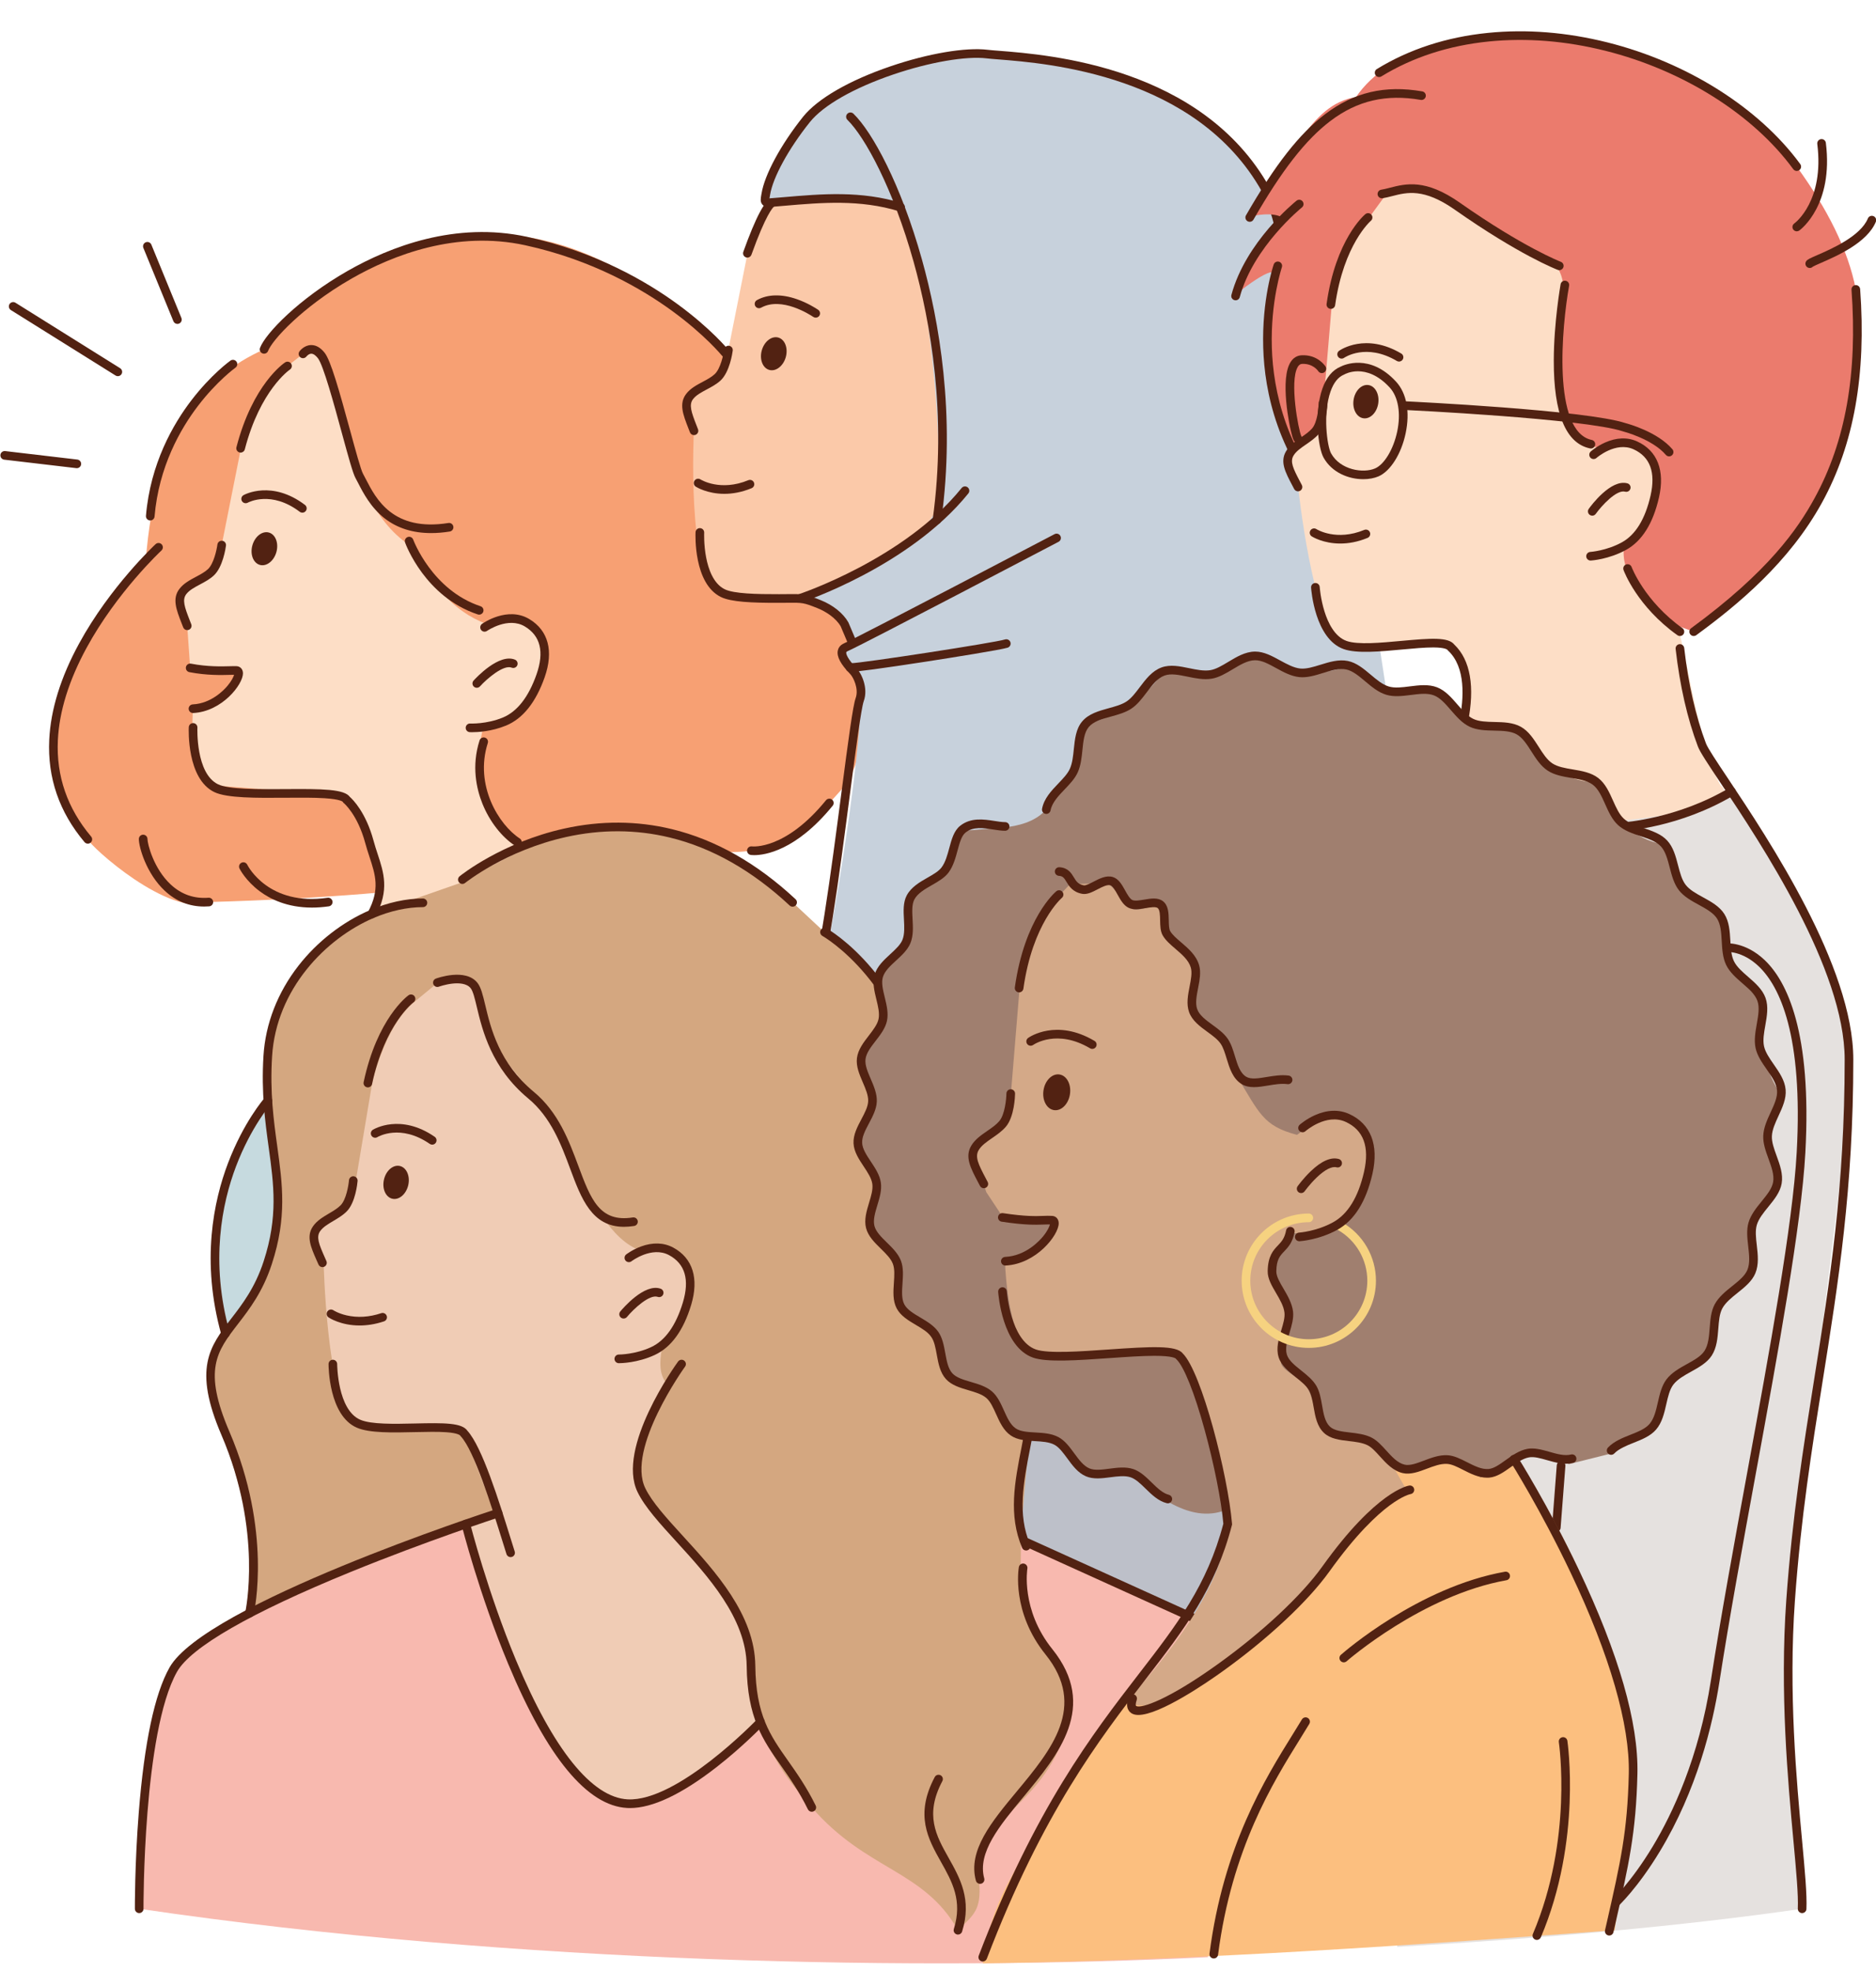 <?xml version="1.0" encoding="UTF-8"?><svg xmlns="http://www.w3.org/2000/svg" xmlns:xlink="http://www.w3.org/1999/xlink" height="510.1" preserveAspectRatio="xMidYMid meet" version="1.0" viewBox="-0.1 -8.1 485.6 510.1" width="485.6" zoomAndPan="magnify"><defs><clipPath id="a"><path d="M 467 47 L 485.551 47 L 485.551 62 L 467 62 Z M 467 47"/></clipPath></defs><g><g><path d="M 68.25 82.316 C 68.25 82.316 121.559 14.922 186.445 82.762 C 207.258 104.523 208.023 122.758 213.762 137.602 C 228.566 175.906 222.805 190.777 217.18 196.84 C 208.594 206.098 204.309 213.438 183.828 212.363 C 174.398 211.867 157.383 214.148 146.07 216.344 C 146.07 216.344 115.199 223.645 53.957 225.34 C 43.691 229.449 23.191 210.852 22.637 209.109 C 6.164 187.148 13.711 163.148 37.645 136.855 C 40.176 104.191 52.203 89.453 68.25 82.316" fill="#f7a073"/></g><g><path d="M 74.32 86.613 C 68.883 90.609 65.316 97.961 62.516 106.684 L 57.285 132.953 C 56.512 139.441 50.414 142.125 45.816 146.398 L 48.359 153.852 L 49.125 164.746 L 61.066 165.414 C 59.98 172.031 55.527 174.438 49.852 175.305 C 49.324 183.812 50.223 191.043 54.645 195.125 L 89.184 197.762 C 99.285 216.199 102.113 221.113 87.473 248.934 C 103.52 247.77 131.848 221.438 146.07 216.344 C 138.848 214.676 132.539 210.105 127.34 201.992 C 123.477 194.645 123.238 187.422 124.945 180.27 C 133.375 178.926 138.613 172.285 140.895 160.754 C 139.574 152.402 134.008 150.539 125.469 153.223 C 117.414 150.133 111.395 143.199 106.816 133.539 C 86.934 121.691 89.438 84.477 79.855 82.316 L 74.32 86.613" fill="#fddec6"/></g><g><path d="M 243.945 322.039 L 247.805 390.113 L 327.047 419 C 349.055 377.809 368.625 346.973 400.758 331.359 L 309.266 289.676 L 243.945 322.039" fill="#bdc0c9"/></g><g><path d="M 80.91 257.395 C 67.371 281.254 58.492 290.363 55.402 309.402 C 54.297 336.113 59.094 350.848 75.902 375.148 L 77.824 329.191 L 80.91 257.395" fill="#c6dadf"/></g><g><path d="M 205.898 135.469 C 227.062 130.23 237.969 119.875 250.367 105.609 L 205.898 135.469" fill="#ebe6d1"/></g><g><path d="M 198.938 44.367 C 199.074 35.516 204.137 26.734 214.09 18.016 C 226.547 10.566 239.602 6.535 253.223 5.746 C 283.523 8.637 310.562 15.137 327.547 40.957 C 334.176 52.141 344.598 74.113 347.18 95.195 L 359.992 178.758 L 308.637 237.074 L 307.941 300.777 C 296.559 314.809 269.129 326.363 246.324 329.551 C 232.691 322.121 229.355 294.668 211.051 250.441 C 213.883 242.906 223.434 184.898 222.434 172.957 C 223.145 167.684 218.281 164.707 217.473 160.363 C 217.23 159.062 220.809 159.668 220.613 158.449 C 219.523 151.672 214.91 147.613 208.078 147.445 L 241.699 89.996 L 231.742 45.23 L 198.938 44.367" fill="#c7d1dc"/></g><g><path d="M 201.031 43.574 C 195.598 47.566 196.465 47.379 193.664 56.102 L 188.434 82.375 C 187.66 88.863 181.562 91.547 176.965 95.816 L 179.512 103.27 C 179.512 103.27 177.609 140.84 185.789 144.547 C 193.027 147.238 200.719 147.438 208.75 145.812 C 208.133 147.656 235.277 136.344 241.996 124.402 C 245.289 104.848 237.969 50.188 232.445 44.02 L 201.031 43.574" fill="#fbc9a9"/></g><g><path d="M 200.254 45.371 Z M 199.949 45.473 C 199.949 45.473 199.949 45.473 199.945 45.473 C 199.949 45.473 199.949 45.473 199.949 45.473 Z M 199.945 45.473 Z M 199.945 45.473 Z M 193.355 58.562 C 193.23 58.562 193.105 58.543 192.98 58.496 C 192.398 58.289 192.098 57.648 192.305 57.066 C 195.504 48.148 197.965 43.504 199.621 43.262 C 200.234 43.172 200.797 43.594 200.891 44.203 C 200.965 44.719 200.676 45.199 200.223 45.395 C 199.961 45.609 198.152 47.383 194.406 57.824 C 194.246 58.277 193.816 58.562 193.355 58.562" fill="#522212"/></g><g><path d="M 187.391 119.699 C 182.977 119.699 180.176 117.953 180.008 117.844 C 179.488 117.512 179.336 116.82 179.672 116.301 C 180 115.781 180.691 115.633 181.207 115.961 C 181.422 116.094 186.402 119.137 193.602 116.172 C 194.176 115.938 194.828 116.211 195.062 116.781 C 195.301 117.352 195.023 118.004 194.453 118.238 C 191.82 119.324 189.434 119.699 187.391 119.699" fill="#522212"/></g><g><path d="M 220.613 159.57 C 220.18 159.57 219.766 159.312 219.586 158.887 L 217.508 153.984 C 216.238 151.781 213.578 150.113 211.508 149.289 C 207.887 147.848 207.648 147.852 203.723 147.891 C 203.098 147.895 202.391 147.902 201.57 147.906 C 194.438 147.93 189.145 147.68 186.535 146.414 C 179.402 142.957 179.914 130.18 179.941 129.637 C 179.969 129.02 180.492 128.543 181.109 128.574 C 181.727 128.602 182.199 129.125 182.176 129.742 C 182.172 129.77 182.043 132.82 182.688 136.188 C 183.258 139.145 184.555 142.969 187.512 144.402 C 189.863 145.547 195.652 145.684 201.562 145.668 C 202.375 145.664 203.082 145.66 203.695 145.652 C 207.777 145.613 208.305 145.609 212.332 147.211 C 215.5 148.473 218.176 150.613 219.484 152.941 L 219.539 153.055 L 221.645 158.016 C 221.883 158.582 221.617 159.238 221.051 159.48 C 220.906 159.539 220.762 159.57 220.613 159.57" fill="#522212"/></g><g><path d="M 179.535 104.504 C 179.086 104.504 178.664 104.23 178.492 103.789 C 178.363 103.453 178.238 103.133 178.113 102.812 C 176.707 99.211 175.594 96.367 177.508 93.848 C 178.59 92.418 180.211 91.555 181.777 90.723 C 182.934 90.105 184.027 89.523 184.875 88.746 C 186.398 87.363 187.18 83.656 187.352 82.348 C 187.434 81.734 187.996 81.305 188.605 81.383 C 189.219 81.465 189.648 82.023 189.566 82.637 C 189.496 83.199 188.777 88.219 186.383 90.402 C 185.324 91.363 184.055 92.039 182.828 92.691 C 181.414 93.449 180.074 94.16 179.285 95.199 C 178.188 96.652 178.84 98.531 180.195 102 C 180.32 102.32 180.449 102.648 180.578 102.984 C 180.801 103.562 180.512 104.207 179.938 104.43 C 179.805 104.48 179.672 104.504 179.535 104.504" fill="#522212"/></g><g><path d="M 203.305 84.305 C 202.66 86.617 200.75 88.105 199.031 87.633 C 197.316 87.156 196.445 84.895 197.086 82.578 C 197.73 80.266 199.641 78.777 201.355 79.254 C 203.07 79.727 203.941 81.988 203.305 84.305" fill="#522212"/></g><g><path d="M 211.051 74.102 C 210.824 74.102 210.594 74.039 210.402 73.906 C 209.578 73.352 202.234 68.578 196.91 71.527 C 196.371 71.824 195.691 71.629 195.395 71.09 C 195.094 70.547 195.289 69.867 195.828 69.57 C 198.613 68.027 202.184 67.938 206.148 69.316 C 208.898 70.27 211.039 71.641 211.645 72.047 C 211.672 72.062 211.699 72.086 211.723 72.102 C 212.207 72.469 212.312 73.152 211.961 73.648 C 211.746 73.945 211.398 74.102 211.051 74.102" fill="#522212"/></g><g><path d="M 343.02 154.613 C 342.434 154.613 341.938 154.152 341.902 153.559 C 341.848 152.617 336.367 58.98 326.566 41.504 C 309.637 11.309 271.035 8.273 258.352 7.277 C 257.055 7.176 256.031 7.094 255.316 7.008 C 249.969 6.355 240.473 7.992 231.125 11.176 C 220.879 14.664 213.008 19.16 209.523 23.512 C 204.008 30.414 199.965 37.805 199.23 42.336 C 199.203 42.496 199.176 42.652 199.152 42.801 C 199.125 42.934 199.098 43.094 199.078 43.234 C 200.309 43.137 201.539 43.031 202.766 42.926 C 212.605 42.078 222.785 41.203 233.355 44.461 C 233.945 44.645 234.277 45.27 234.098 45.855 C 233.914 46.449 233.289 46.777 232.699 46.598 C 222.539 43.465 212.586 44.324 202.957 45.152 C 201.645 45.266 200.336 45.379 199.023 45.48 L 198.934 45.484 C 198.648 45.484 197.781 45.484 197.223 44.816 C 196.641 44.121 196.801 43.246 196.949 42.402 C 196.977 42.27 197 42.129 197.023 41.98 C 197.816 37.098 202.035 29.297 207.777 22.113 C 211.52 17.438 219.766 12.68 230.406 9.059 C 240.195 5.727 249.844 4.09 255.582 4.789 C 256.258 4.871 257.258 4.949 258.527 5.047 C 271.508 6.066 311.004 9.172 328.52 40.406 C 338.57 58.332 343.914 149.555 344.137 153.43 C 344.172 154.047 343.699 154.574 343.086 154.613 C 343.062 154.613 343.039 154.613 343.02 154.613" fill="#522212"/></g><g><path d="M 242.441 127.57 C 242.387 127.57 242.336 127.566 242.285 127.562 C 241.672 127.477 241.246 126.91 241.328 126.301 C 245.082 99.242 240.711 75.121 236.387 59.652 C 231.098 40.738 223.797 27.355 219.258 22.926 C 218.812 22.496 218.805 21.785 219.234 21.344 C 219.664 20.902 220.375 20.895 220.816 21.324 C 225.727 26.109 233.109 39.633 238.539 59.051 C 242.922 74.727 247.348 99.172 243.543 126.605 C 243.465 127.164 242.988 127.57 242.441 127.57" fill="#522212"/></g><g><path d="M 209.891 249.918 C 209.695 249.918 209.496 249.867 209.316 249.758 C 208.785 249.441 208.613 248.75 208.934 248.223 C 211.582 243.812 215.121 216.758 217.707 197 C 219.52 183.148 220.668 174.562 221.383 172.574 C 222.277 170.117 220.742 167.129 219.988 166.355 C 217.512 163.824 216.457 161.844 216.758 160.293 C 216.879 159.691 217.262 158.863 218.426 158.363 C 221.98 156.824 272.367 130.398 272.875 130.129 C 273.422 129.844 274.098 130.055 274.383 130.602 C 274.672 131.148 274.461 131.824 273.914 132.109 C 271.832 133.199 222.941 158.844 219.312 160.414 C 218.984 160.555 218.961 160.68 218.953 160.727 C 218.871 161.152 219.328 162.488 221.586 164.793 C 222.859 166.09 224.723 169.934 223.484 173.336 C 222.816 175.191 221.41 185.926 219.922 197.293 C 217.168 218.352 213.734 244.562 210.852 249.375 C 210.641 249.727 210.27 249.918 209.891 249.918" fill="#522212"/></g><g><path d="M 220.887 164.09 Z M 220.887 164.094 C 220.891 164.094 220.891 164.094 220.891 164.094 C 220.891 164.094 220.891 164.094 220.887 164.094 Z M 220.891 164.094 C 220.898 164.109 220.906 164.125 220.914 164.145 C 220.906 164.125 220.898 164.109 220.891 164.094 Z M 220.914 164.145 Z M 220.914 164.145 C 220.914 164.145 220.914 164.145 220.914 164.148 C 220.914 164.145 220.914 164.145 220.914 164.145 Z M 220.918 164.148 Z M 220.918 164.152 Z M 220.918 164.152 Z M 220.922 164.156 Z M 220.922 164.16 Z M 220.922 164.16 C 220.926 164.16 220.926 164.16 220.926 164.16 C 220.926 164.16 220.926 164.16 220.922 164.16 Z M 220.219 165.77 C 219.523 165.77 219.117 165.605 218.883 165.074 C 218.633 164.508 218.887 163.848 219.449 163.598 C 219.691 163.492 219.945 163.477 220.18 163.535 C 222.965 163.527 257.621 158.191 260.027 157.391 C 260.609 157.195 261.242 157.512 261.441 158.098 C 261.633 158.684 261.32 159.316 260.73 159.512 C 259.145 160.039 246.141 162.117 239.484 163.141 C 234.309 163.941 229.566 164.637 226.133 165.102 C 224.242 165.355 222.758 165.543 221.727 165.652 C 221.113 165.715 220.617 165.77 220.219 165.77" fill="#522212"/></g><g><path d="M 206.934 147.883 C 206.461 147.883 206.023 147.582 205.871 147.113 C 205.68 146.523 205.996 145.895 206.586 145.703 C 206.859 145.613 233.953 136.605 248.816 118.191 C 249.203 117.711 249.906 117.637 250.387 118.023 C 250.867 118.41 250.941 119.113 250.555 119.594 C 235.273 138.531 207.559 147.734 207.281 147.828 C 207.164 147.863 207.047 147.883 206.934 147.883" fill="#522212"/></g><g><path d="M 120.473 383.203 C 89.629 396.758 61.895 409.926 46.574 421.531 C 38.66 431.484 36.258 450.539 35.93 485.871 C 133.973 500.309 239.57 501.965 312.582 498.398 C 307.523 473.898 302.637 451.609 319.16 415.582 L 265.512 391.68 L 120.473 383.203" fill="#f8b9af"/></g><g><path d="M 119.812 220.129 L 90.809 230.258 C 67.566 247.172 66.547 262.613 71.812 303.789 C 74.398 328.352 51.297 338.602 54.445 349.18 C 59.105 370.324 67.883 389.801 65.582 408.816 L 120.473 386.305 L 195.598 437.168 C 201.828 450.539 204.723 453.504 210.031 459.645 C 224.199 476.035 239.047 475.738 247.871 491.43 C 252.02 487.391 253.898 486.164 253.379 479.07 C 253.207 459.023 272.137 460.672 277.262 433.93 C 276.551 424.25 264.117 412.578 264.09 403.832 C 264.09 384.637 264.09 389.246 267.984 346.375 C 264.09 327.988 247.734 317.25 242.344 295.773 C 240.738 268.934 232.473 247.535 213.328 233.133 L 205.066 225.426 C 197.09 216.672 188.41 210.148 174.336 207.758 C 156.617 201.66 138.078 209.234 119.812 220.129" fill="#d4a780"/></g><g><path d="M 107.574 250.848 C 102.262 255.004 98.918 262.461 96.391 271.266 L 91.965 297.684 C 91.391 304.195 85.375 307.062 80.91 311.473 L 83.68 318.844 C 83.68 318.844 84.484 353.566 91.219 359.91 L 120.016 362.871 L 127.922 383.469 C 130.348 383.258 120.473 386.305 120.473 386.305 C 125.773 414.305 146.555 456.191 160.078 458.348 C 174.613 458.324 195.141 442.441 196.094 438.219 C 195.461 430.91 195.512 411.934 186.73 403.117 C 182.457 394.051 167.273 385.137 165.926 377.523 C 161.32 369.328 169.32 358.609 172.715 350.477 C 171.672 348.66 169.922 347.172 171.406 339.965 C 173.965 337.262 176.637 335.883 178.562 324.285 C 176.984 315.98 174.379 312.695 165.926 315.637 C 157.781 312.793 152.922 302.195 148.055 292.676 C 146.027 287.629 143 283.16 138.953 276.766 C 135.574 271.426 125.961 262.242 125.551 256.676 C 124.637 244.266 119.152 243.414 112.98 246.383 L 107.574 250.848" fill="#f0ccb5"/></g><g><path d="M 161.41 309.387 C 153.086 309.387 150.367 302.09 147.504 294.402 C 145.176 288.156 142.543 281.074 136.641 276.176 C 127.086 268.254 124.742 258.438 123.34 252.57 C 122.809 250.34 122.348 248.414 121.734 247.641 C 120.707 246.34 118.594 246.273 117.008 246.445 C 115.117 246.656 113.52 247.238 113.5 247.246 C 112.926 247.461 112.281 247.164 112.066 246.586 C 111.855 246.008 112.148 245.363 112.727 245.148 C 113.039 245.035 120.414 242.367 123.488 246.254 C 124.406 247.414 124.871 249.355 125.516 252.051 C 126.938 258.008 129.09 267.008 138.07 274.457 C 144.43 279.734 147.176 287.113 149.602 293.621 C 152.781 302.16 155.078 308.336 163.695 306.961 C 164.305 306.863 164.879 307.281 164.977 307.887 C 165.074 308.5 164.66 309.07 164.047 309.168 C 163.109 309.316 162.23 309.387 161.41 309.387" fill="#522212"/></g><g><path d="M 92.977 334.922 C 88.109 334.922 85.121 332.949 84.949 332.832 C 84.441 332.488 84.309 331.793 84.652 331.281 C 85 330.773 85.691 330.637 86.203 330.98 C 86.23 331 87.469 331.809 89.594 332.301 C 92.453 332.961 95.48 332.773 98.594 331.734 C 99.176 331.539 99.809 331.859 100.004 332.445 C 100.203 333.031 99.883 333.66 99.297 333.855 C 96.957 334.637 94.832 334.922 92.977 334.922" fill="#522212"/></g><g><path d="M 95.121 273.305 C 95.047 273.305 94.969 273.297 94.887 273.281 C 94.285 273.152 93.898 272.559 94.027 271.953 C 97.531 255.461 105.312 249.703 105.641 249.465 C 106.141 249.105 106.844 249.219 107.199 249.723 C 107.562 250.223 107.449 250.918 106.949 251.277 C 106.848 251.355 99.516 256.879 96.215 272.422 C 96.102 272.945 95.641 273.305 95.121 273.305" fill="#522212"/></g><g><path d="M 132.066 394.867 C 131.59 394.867 131.152 394.562 131.004 394.086 C 130.695 393.117 130.367 392.062 130.02 390.941 C 127.086 381.551 122.66 367.352 119.199 363.633 L 119.117 363.547 L 119.059 363.445 C 119.02 363.379 118.57 362.773 115.461 362.547 C 113.223 362.383 110.367 362.449 107.34 362.516 C 101.555 362.652 95.566 362.789 92.281 361.375 C 85 358.238 84.941 345.449 84.945 344.906 C 84.945 344.289 85.441 343.789 86.059 343.789 C 86.676 343.789 87.176 344.293 87.176 344.91 C 87.176 345.027 87.234 356.766 93.164 359.32 C 96.004 360.543 101.996 360.406 107.289 360.285 C 115.02 360.102 119.508 360.102 120.906 362.188 C 124.699 366.371 129.004 380.18 132.152 390.281 C 132.504 391.395 132.828 392.445 133.133 393.41 C 133.32 394 132.996 394.629 132.406 394.812 C 132.293 394.848 132.18 394.867 132.066 394.867" fill="#522212"/></g><g><path d="M 160.109 344.68 C 160.09 344.68 160.074 344.68 160.066 344.68 C 159.449 344.672 158.957 344.168 158.961 343.551 C 158.969 342.938 159.465 342.441 160.078 342.441 C 160.082 342.441 160.078 342.441 160.098 342.441 C 160.266 342.441 164.359 342.418 168.434 340.523 C 172.09 338.828 174.855 334.941 176.66 328.973 C 178.438 323.082 177.242 318.965 173.094 316.723 C 168.629 314.309 163.418 318.258 163.363 318.301 C 162.879 318.676 162.176 318.586 161.797 318.098 C 161.422 317.609 161.508 316.91 161.996 316.531 C 162.062 316.48 163.598 315.297 165.824 314.477 C 168.867 313.359 171.746 313.457 174.16 314.758 C 179.223 317.492 180.871 322.773 178.801 329.617 C 176.805 336.223 173.633 340.574 169.375 342.551 C 164.934 344.617 160.598 344.68 160.109 344.68" fill="#522212"/></g><g><path d="M 161.32 333.125 C 161.07 333.125 160.82 333.043 160.609 332.871 C 160.133 332.477 160.066 331.77 160.461 331.297 C 161.086 330.539 166.711 323.93 170.898 325.402 C 171.484 325.609 171.789 326.25 171.582 326.828 C 171.379 327.414 170.742 327.719 170.16 327.516 C 168.012 326.762 163.855 330.695 162.184 332.723 C 161.965 332.988 161.645 333.125 161.32 333.125" fill="#522212"/></g><g><path d="M 83.363 319.82 C 82.934 319.82 82.523 319.57 82.344 319.148 C 82.199 318.82 82.055 318.504 81.918 318.191 C 80.352 314.66 79.117 311.863 80.914 309.262 C 81.93 307.785 83.512 306.852 85.035 305.949 C 86.164 305.281 87.234 304.648 88.047 303.84 C 89.512 302.383 90.121 298.648 90.234 297.332 C 90.285 296.719 90.824 296.262 91.445 296.312 C 92.059 296.367 92.512 296.91 92.461 297.523 C 92.414 298.09 91.922 303.133 89.625 305.422 C 88.609 306.434 87.375 307.164 86.18 307.871 C 84.797 308.691 83.492 309.461 82.75 310.535 C 81.715 312.035 82.457 313.883 83.965 317.289 C 84.102 317.602 84.246 317.922 84.391 318.254 C 84.637 318.816 84.379 319.477 83.816 319.723 C 83.668 319.789 83.516 319.82 83.363 319.82" fill="#522212"/></g><g><path d="M 105.574 298.605 C 105.035 300.945 103.191 302.52 101.457 302.121 C 99.723 301.723 98.746 299.5 99.289 297.16 C 99.824 294.824 101.668 293.246 103.402 293.645 C 105.137 294.047 106.109 296.266 105.574 298.605" fill="#522212"/></g><g><path d="M 111.781 288.125 C 111.562 288.125 111.34 288.062 111.145 287.926 C 103.562 282.699 97.828 286.031 97.59 286.176 C 97.062 286.492 96.375 286.324 96.055 285.797 C 95.734 285.273 95.898 284.59 96.426 284.266 C 96.711 284.09 103.59 280 112.414 286.086 C 112.922 286.438 113.051 287.133 112.699 287.641 C 112.484 287.957 112.137 288.125 111.781 288.125" fill="#522212"/></g><g><path d="M 205.066 226.543 C 204.793 226.543 204.52 226.445 204.305 226.242 C 194.633 217.215 184.195 211.293 173.293 208.648 C 164.582 206.531 155.547 206.488 146.43 208.512 C 130.875 211.961 120.387 220.32 120.285 220.406 C 119.801 220.793 119.102 220.719 118.715 220.238 C 118.324 219.758 118.398 219.055 118.879 218.664 C 119.32 218.309 129.883 209.895 145.945 206.328 C 155.398 204.23 164.777 204.281 173.82 206.473 C 185.102 209.215 195.871 215.316 205.828 224.609 C 206.281 225.027 206.305 225.738 205.887 226.188 C 205.664 226.422 205.363 226.543 205.066 226.543" fill="#522212"/></g><g><path d="M 265.512 393.156 C 265.078 393.156 264.664 392.898 264.48 392.477 C 260.871 384 262.555 375.426 264.34 366.352 C 266.582 354.918 268.902 343.098 260.785 330.16 C 258.977 327.277 257.129 324.801 255.344 322.41 C 248.816 313.656 242.648 305.395 238.875 278.973 C 236.449 262 229.488 250.707 224.074 244.227 C 218.207 237.195 212.836 234.141 212.781 234.109 C 212.242 233.805 212.047 233.125 212.352 232.586 C 212.652 232.051 213.332 231.855 213.871 232.156 C 214.102 232.285 219.59 235.395 225.715 242.703 C 231.348 249.418 238.578 261.102 241.086 278.652 C 244.781 304.516 250.781 312.559 257.137 321.07 C 258.949 323.496 260.82 326.008 262.684 328.977 C 271.27 342.656 268.754 355.477 266.531 366.781 C 264.816 375.512 263.199 383.758 266.539 391.598 C 266.781 392.168 266.52 392.824 265.949 393.066 C 265.809 393.129 265.656 393.156 265.512 393.156" fill="#522212"/></g><g><path d="M 253.586 479.418 C 253.098 479.418 252.645 479.09 252.512 478.594 C 250.387 470.809 256.547 463.387 263.07 455.527 C 272.059 444.707 281.352 433.512 270.539 420.066 C 261.688 409.055 263.551 397.918 263.633 397.445 C 263.738 396.84 264.324 396.434 264.93 396.543 C 265.535 396.652 265.941 397.23 265.832 397.84 C 265.816 397.941 264.094 408.48 272.281 418.664 C 284.238 433.531 273.906 445.977 264.789 456.957 C 258.648 464.355 252.852 471.34 254.664 478.004 C 254.832 478.598 254.48 479.215 253.883 479.375 C 253.781 479.402 253.688 479.418 253.586 479.418" fill="#522212"/></g><g><path d="M 247.871 492.551 C 247.762 492.551 247.648 492.535 247.539 492.496 C 246.949 492.316 246.617 491.691 246.805 491.102 C 249.09 483.746 246.363 478.895 243.48 473.762 C 240.121 467.781 236.645 461.602 241.855 451.785 C 242.145 451.238 242.82 451.035 243.367 451.32 C 243.91 451.609 244.117 452.289 243.828 452.832 C 239.191 461.57 242.223 466.961 245.43 472.668 C 248.414 477.988 251.512 483.488 248.941 491.762 C 248.789 492.242 248.348 492.551 247.871 492.551" fill="#522212"/></g><g><path d="M 210.035 460.766 C 209.621 460.766 209.223 460.535 209.027 460.141 C 206.727 455.477 204.355 452.117 202.066 448.867 C 197.375 442.207 193.32 436.453 193.176 422.988 C 193.043 410.645 183.086 399.738 175.086 390.977 C 170.641 386.109 166.805 381.906 164.922 378.008 C 159.383 366.555 174.766 345.156 175.418 344.254 C 175.785 343.754 176.484 343.641 176.98 344.004 C 177.48 344.367 177.594 345.066 177.227 345.566 C 177.074 345.777 161.977 366.781 166.934 377.035 C 168.676 380.641 172.41 384.73 176.734 389.469 C 184.996 398.512 195.27 409.766 195.41 422.961 C 195.547 435.73 199.23 440.961 203.895 447.578 C 206.125 450.742 208.656 454.332 211.035 459.148 C 211.305 459.707 211.082 460.375 210.527 460.645 C 210.367 460.727 210.199 460.766 210.035 460.766" fill="#522212"/></g><g><path d="M 64.48 410.508 C 64.398 410.508 64.312 410.5 64.23 410.477 C 63.629 410.34 63.25 409.742 63.387 409.141 C 63.434 408.934 67.953 388.246 57.23 363.289 C 49.816 346.031 54.184 340.363 59.711 333.188 C 62.625 329.414 65.922 325.133 68.148 318.301 C 71.91 306.766 70.777 298.496 69.461 288.926 C 68.543 282.27 67.508 274.723 68.098 265.148 C 68.609 256.836 71.742 248.77 77.156 241.816 C 82.031 235.559 88.621 230.441 95.707 227.418 C 100.301 225.457 105.016 224.422 109.355 224.422 C 109.363 224.422 109.367 224.422 109.375 224.422 C 109.992 224.422 110.492 224.922 110.492 225.535 C 110.492 226.156 109.988 226.656 109.375 226.656 C 109.367 226.656 109.359 226.656 109.355 226.656 C 105.316 226.656 100.902 227.629 96.586 229.473 C 84.289 234.727 71.402 247.836 70.328 265.285 C 69.754 274.641 70.73 281.746 71.676 288.621 C 73.027 298.465 74.199 306.969 70.273 318.996 C 67.926 326.191 64.504 330.637 61.484 334.551 C 56.004 341.66 52.387 346.355 59.285 362.406 C 70.309 388.07 65.77 408.773 65.57 409.637 C 65.449 410.156 64.988 410.508 64.48 410.508" fill="#522212"/></g><g><path d="M 35.93 486.988 C 35.316 486.988 34.816 486.492 34.812 485.879 C 34.812 485.766 34.762 474.234 35.824 460.891 C 37.254 442.875 39.926 430.281 43.762 423.457 C 52.922 407.164 125.402 383.406 128.484 382.406 C 129.07 382.215 129.699 382.535 129.891 383.121 C 130.082 383.711 129.762 384.34 129.176 384.531 C 128.988 384.594 110.219 390.727 90.59 398.738 C 64.805 409.266 49.285 418.195 45.711 424.555 C 36.902 440.219 37.043 485.41 37.047 485.867 C 37.051 486.484 36.551 486.984 35.934 486.988 C 35.934 486.988 35.93 486.988 35.93 486.988" fill="#522212"/></g><g><path d="M 162.973 459.805 C 162.738 459.805 162.5 459.797 162.266 459.785 C 151.914 459.254 141.539 446.699 131.43 422.461 C 124 404.652 119.434 386.758 119.391 386.578 C 119.238 385.98 119.598 385.371 120.195 385.223 C 120.793 385.07 121.402 385.434 121.555 386.031 C 121.602 386.211 126.133 403.961 133.5 421.621 C 143.113 444.652 153.102 457.078 162.383 457.555 C 175.32 458.207 195.727 436.996 195.934 436.785 C 196.359 436.336 197.066 436.316 197.516 436.746 C 197.961 437.168 197.977 437.879 197.547 438.324 C 197.496 438.379 192.211 443.902 185.32 449.258 C 176.312 456.258 168.797 459.805 162.973 459.805" fill="#522212"/></g><g><path d="M 310.648 412.57 C 310.496 412.57 310.34 412.535 310.191 412.469 L 265.051 392.012 C 264.488 391.762 264.238 391.098 264.496 390.535 C 264.746 389.973 265.41 389.723 265.973 389.977 L 311.113 410.434 C 311.676 410.688 311.926 411.352 311.668 411.914 C 311.48 412.324 311.078 412.57 310.648 412.57" fill="#522212"/></g><g><path d="M 399.645 201.598 L 448.902 197.758 C 467.066 221.254 481.695 253.664 478.441 279.523 L 464.27 395.734 C 461.41 428.391 462.129 447.777 466.375 485.871 C 434.895 490.406 399.48 493.52 361.539 495.73 L 376.523 352.285 L 399.645 201.598" fill="#e5e1df"/></g><g><path d="M 438.305 155.379 C 470.777 134.559 483.273 104.328 480.273 66.797 C 478.262 56.465 472.836 45.848 464.988 35.027 C 432.059 -5.355 368.164 -8.121 350.895 17.02 C 338.766 18.871 333.871 34.098 323.391 48.184 C 324.164 47.52 329.652 46.746 331.77 48.184 C 325.562 53.875 321.363 60.949 318.578 68.992 C 318.84 68.859 331.34 58.438 329.758 63.953 C 323.391 86.254 332.574 110.938 345.621 124.234 C 346.539 121.551 438.305 155.379 438.305 155.379" fill="#eb7b6d"/></g><g><path d="M 345.621 125.355 C 345.328 125.355 345.031 125.238 344.812 125.008 C 330.598 110.086 327.215 93.305 326.883 81.855 C 326.516 69.457 329.473 60.699 329.598 60.336 C 329.801 59.75 330.434 59.441 331.02 59.641 C 331.602 59.84 331.91 60.477 331.711 61.062 C 331.684 61.148 328.75 69.863 329.117 81.875 C 329.453 92.91 332.73 109.086 346.434 123.465 C 346.855 123.91 346.844 124.621 346.395 125.047 C 346.18 125.25 345.898 125.355 345.621 125.355" fill="#522212"/></g><g><path d="M 354.199 48.34 C 349.242 52.918 346.523 60.621 344.719 69.602 L 342.465 96.297 C 342.426 102.828 336.664 106.18 332.574 110.938 L 335.938 118.059 C 335.938 118.059 339.574 152.602 346.805 158.371 L 375.746 158.973 C 379.34 166.168 380.621 172.828 378.738 178.758 C 380.031 179.555 377 196.395 379.371 193.828 C 381.172 195.707 385.82 199.496 392.25 204.395 C 395.977 207.234 454.684 203.125 445.215 195.055 C 440.211 186.371 436.711 163.664 434.742 156.188 C 429.484 148.398 426.797 148.023 425.785 146.289 C 424.594 144.566 419.383 140.52 420.273 133.219 C 422.602 130.312 427.766 127.641 428.738 115.926 C 426.488 107.777 423.25 104.184 415.066 107.805 C 402.664 107.277 405.078 95.672 403.52 84.934 C 401.09 80.07 408.27 65.656 401.988 60.047 C 397.277 55.84 383.098 50.766 379.238 46.73 C 373.492 40.723 364.906 38.312 358.996 41.777 L 354.199 48.34" fill="#fddec6"/></g><g><path d="M 346.824 132.562 C 342.41 132.562 339.609 130.816 339.441 130.711 C 338.922 130.375 338.77 129.684 339.105 129.164 C 339.434 128.645 340.121 128.492 340.645 128.824 C 340.855 128.957 345.84 132.004 353.039 129.035 C 353.605 128.801 354.262 129.074 354.496 129.645 C 354.73 130.215 354.461 130.867 353.887 131.105 C 351.254 132.188 348.867 132.562 346.824 132.562" fill="#522212"/></g><g><path d="M 411.699 107.969 C 411.625 107.969 411.551 107.961 411.469 107.945 C 405.219 106.637 402.062 98.977 402.094 85.18 C 402.117 75.254 403.844 65.559 403.859 65.461 C 403.969 64.852 404.555 64.449 405.156 64.559 C 405.766 64.664 406.172 65.246 406.062 65.855 C 404.191 76.223 401.609 103.598 411.93 105.758 C 412.535 105.883 412.922 106.477 412.793 107.078 C 412.684 107.605 412.219 107.969 411.699 107.969" fill="#522212"/></g><g><path d="M 464.992 36.145 C 464.645 36.145 464.305 35.988 464.086 35.688 C 453.73 21.527 435.535 10.066 415.422 5.035 C 405.152 2.469 395.02 1.66 385.301 2.633 C 374.922 3.676 365.555 6.715 357.461 11.676 C 356.934 11.996 356.25 11.836 355.926 11.309 C 355.602 10.777 355.77 10.094 356.297 9.77 C 364.676 4.633 374.359 1.484 385.078 0.41 C 395.055 -0.59 405.445 0.238 415.965 2.871 C 436.566 8.023 455.23 19.797 465.895 34.367 C 466.258 34.867 466.148 35.566 465.648 35.93 C 465.449 36.074 465.219 36.145 464.992 36.145" fill="#522212"/></g><g><path d="M 344.395 71.836 C 344.344 71.836 344.289 71.832 344.238 71.824 C 343.625 71.738 343.199 71.172 343.285 70.562 C 345.641 53.863 353.004 47.582 353.316 47.324 C 353.789 46.93 354.496 46.992 354.891 47.469 C 355.285 47.941 355.219 48.645 354.746 49.039 C 354.676 49.102 347.727 55.113 345.5 70.875 C 345.422 71.434 344.941 71.836 344.395 71.836" fill="#522212"/></g><g><path d="M 378.742 179.875 C 378.668 179.875 378.594 179.867 378.52 179.855 C 377.914 179.73 377.523 179.141 377.645 178.535 C 378.859 172.578 379.344 164.578 374.742 160.277 L 374.66 160.199 L 374.59 160.102 C 374.547 160.035 374.055 159.465 370.938 159.449 C 368.703 159.441 365.852 159.707 362.84 159.984 C 357.07 160.52 351.109 161.074 347.734 159.887 C 340.254 157.262 339.309 144.508 339.27 143.965 C 339.23 143.352 339.695 142.82 340.312 142.777 C 340.934 142.734 341.461 143.199 341.504 143.816 C 341.504 143.848 341.723 146.891 342.75 150.164 C 343.648 153.035 345.371 156.688 348.473 157.777 C 351.391 158.801 357.363 158.246 362.633 157.758 C 370.324 157.047 374.809 156.734 376.348 158.715 C 380.523 162.691 381.73 169.695 379.84 178.984 C 379.73 179.512 379.266 179.875 378.742 179.875" fill="#522212"/></g><g><path d="M 411.613 136.965 C 411.027 136.965 410.535 136.508 410.496 135.914 C 410.461 135.297 410.93 134.77 411.551 134.73 C 411.59 134.727 415.738 134.445 419.734 132.242 C 423.266 130.293 425.758 126.223 427.145 120.145 C 428.512 114.148 427.031 110.121 422.742 108.172 C 418.117 106.074 413.191 110.375 413.141 110.418 C 412.68 110.828 411.977 110.785 411.562 110.328 C 411.156 109.867 411.195 109.16 411.656 108.75 C 411.715 108.695 413.168 107.406 415.332 106.438 C 418.289 105.109 421.172 105.004 423.664 106.137 C 428.906 108.516 430.914 113.668 429.324 120.645 C 427.789 127.367 424.926 131.93 420.812 134.199 C 416.359 136.66 411.871 136.953 411.68 136.965 C 411.656 136.965 411.637 136.965 411.613 136.965" fill="#522212"/></g><g><path d="M 412.055 125.355 C 411.824 125.355 411.598 125.285 411.402 125.145 C 410.898 124.785 410.785 124.086 411.145 123.586 C 411.719 122.785 416.867 115.809 421.152 116.984 C 421.746 117.148 422.098 117.766 421.93 118.359 C 421.77 118.957 421.152 119.305 420.559 119.141 C 418.367 118.535 414.492 122.75 412.961 124.887 C 412.742 125.191 412.398 125.355 412.055 125.355" fill="#522212"/></g><g><path d="M 335.887 119.051 C 335.484 119.051 335.098 118.832 334.895 118.449 C 334.73 118.133 334.57 117.824 334.41 117.527 C 332.602 114.109 331.176 111.406 332.785 108.688 C 333.699 107.145 335.211 106.102 336.676 105.094 C 337.75 104.352 338.77 103.648 339.527 102.781 C 340.887 101.227 341.234 97.461 341.258 96.141 C 341.27 95.523 341.762 95.035 342.395 95.043 C 343.012 95.051 343.504 95.559 343.496 96.18 C 343.484 96.746 343.348 101.812 341.211 104.254 C 340.27 105.328 339.086 106.145 337.941 106.934 C 336.621 107.844 335.371 108.703 334.711 109.828 C 333.781 111.395 334.645 113.188 336.383 116.48 C 336.547 116.785 336.707 117.094 336.875 117.414 C 337.164 117.961 336.949 118.637 336.402 118.926 C 336.238 119.012 336.059 119.051 335.887 119.051" fill="#522212"/></g><g><path d="M 356.648 96.348 C 356.273 98.719 354.547 100.418 352.785 100.141 C 351.027 99.863 349.902 97.715 350.277 95.344 C 350.652 92.973 352.383 91.273 354.141 91.551 C 355.898 91.828 357.02 93.977 356.648 96.348" fill="#522212"/></g><g><path d="M 362.035 85.469 C 361.844 85.469 361.648 85.418 361.469 85.312 C 353.48 80.586 347.883 84.457 347.828 84.496 C 347.324 84.855 346.629 84.738 346.27 84.234 C 345.91 83.734 346.027 83.035 346.531 82.68 C 346.805 82.48 353.383 77.926 362.609 83.387 C 363.141 83.699 363.316 84.387 363 84.918 C 362.793 85.27 362.422 85.469 362.035 85.469" fill="#522212"/></g><g><path d="M 438.305 156.496 C 437.965 156.496 437.621 156.336 437.406 156.035 C 437.039 155.539 437.145 154.84 437.645 154.477 C 457.641 139.84 465.23 128.797 469.605 120.812 C 477.621 106.184 480.75 88.543 479.16 66.883 C 479.117 66.266 479.578 65.73 480.191 65.684 C 480.805 65.637 481.348 66.102 481.395 66.719 C 483.012 88.824 479.797 106.871 471.566 121.887 C 463.02 137.477 449.656 148.457 438.969 156.281 C 438.77 156.426 438.535 156.496 438.305 156.496" fill="#522212"/></g><g><path d="M 403.52 61.816 C 403.391 61.816 403.254 61.793 403.125 61.742 C 402.727 61.59 393.176 57.898 376.469 46.168 C 368.457 40.547 364.098 41.66 360.258 42.648 C 359.402 42.867 358.605 43.07 357.781 43.203 C 357.176 43.305 356.598 42.891 356.496 42.281 C 356.402 41.672 356.812 41.098 357.426 40.996 C 358.145 40.883 358.898 40.688 359.699 40.48 C 363.801 39.43 368.898 38.121 377.75 44.34 C 394.23 55.906 403.82 59.617 403.914 59.652 C 404.496 59.871 404.781 60.52 404.566 61.094 C 404.395 61.539 403.973 61.816 403.52 61.816" fill="#522212"/></g><g><path d="M 323.391 49.301 C 323.199 49.301 323.008 49.254 322.832 49.152 C 322.301 48.844 322.109 48.16 322.422 47.625 C 329.938 34.551 336.27 26.465 342.949 21.41 C 350.434 15.746 358.41 13.883 368.047 15.551 C 368.656 15.656 369.062 16.234 368.957 16.844 C 368.852 17.449 368.273 17.859 367.668 17.754 C 358.68 16.199 351.254 17.926 344.297 23.191 C 337.867 28.059 331.719 35.938 324.355 48.742 C 324.152 49.102 323.777 49.301 323.391 49.301" fill="#522212"/></g><g><path d="M 319.73 69.617 C 319.637 69.617 319.539 69.605 319.441 69.578 C 318.844 69.422 318.488 68.805 318.652 68.211 C 322.363 54.473 334.973 44.266 335.504 43.836 C 335.988 43.449 336.688 43.527 337.074 44.012 C 337.461 44.492 337.383 45.195 336.902 45.582 C 336.777 45.684 324.328 55.773 320.812 68.793 C 320.676 69.293 320.227 69.617 319.73 69.617" fill="#522212"/></g><g><path d="M 434.742 156.496 C 434.516 156.496 434.293 156.43 434.094 156.285 C 423.684 148.852 420.285 139.793 420.148 139.41 C 419.938 138.832 420.234 138.191 420.812 137.977 C 421.391 137.766 422.035 138.062 422.246 138.645 C 422.285 138.758 425.59 147.465 435.395 154.469 C 435.895 154.828 436.012 155.523 435.656 156.027 C 435.438 156.332 435.09 156.496 434.742 156.496" fill="#522212"/></g><g><path d="M 466.375 486.988 C 466.359 486.988 466.344 486.988 466.324 486.988 C 465.707 486.961 465.23 486.438 465.262 485.82 C 465.422 482.297 464.852 476.145 464.133 468.352 C 462.711 453.043 460.566 429.902 462.281 405.953 C 463.812 384.523 466.703 366.387 469.496 348.852 C 473.559 323.375 477.391 299.312 477.391 266.078 C 477.391 242.703 455.734 210.219 445.328 194.605 C 442.094 189.754 439.957 186.551 439.402 185.098 C 436.676 177.906 434.73 169.406 433.633 159.844 C 433.562 159.23 434 158.676 434.617 158.605 C 435.227 158.535 435.781 158.977 435.855 159.59 C 436.93 168.969 438.828 177.285 441.492 184.305 C 441.953 185.52 444.262 188.984 447.188 193.363 C 457.715 209.16 479.625 242.023 479.625 266.078 C 479.625 299.492 475.777 323.641 471.703 349.207 C 468.918 366.695 466.035 384.777 464.512 406.109 C 462.809 429.879 464.945 452.906 466.359 468.148 C 467.09 476.027 467.66 482.25 467.492 485.926 C 467.465 486.523 466.969 486.988 466.375 486.988" fill="#522212"/></g><g><path d="M 417.871 485.625 C 417.57 485.625 417.27 485.504 417.051 485.266 C 416.629 484.812 416.66 484.105 417.113 483.688 C 417.164 483.641 422.09 479.051 427.688 469.777 C 432.848 461.219 439.66 446.801 442.77 426.734 C 445.301 410.422 448.785 391.402 452.16 373.004 C 457.961 341.391 463.953 308.703 464.977 290.105 C 466.645 259.742 460.578 247.203 455.199 242.035 C 450.902 237.91 446.875 238.242 446.703 238.258 C 446.094 238.316 445.547 237.871 445.48 237.258 C 445.422 236.648 445.859 236.102 446.473 236.035 C 446.68 236.012 451.602 235.543 456.656 240.336 C 462.422 245.805 468.93 258.898 467.211 290.227 C 466.18 308.965 460.172 341.727 454.359 373.41 C 450.988 391.789 447.504 410.797 444.98 427.078 C 443.227 438.379 439.125 455.184 429.547 471.023 C 423.789 480.539 418.84 485.141 418.629 485.332 C 418.414 485.531 418.141 485.625 417.871 485.625" fill="#522212"/></g><g><path d="M 347.383 87.805 Z M 351.402 87.984 C 349.379 87.984 348.051 88.711 347.938 88.773 L 347.805 88.84 C 346.285 89.461 345.113 90.926 344.312 93.199 C 342.273 98.996 343.426 107.375 344.441 109.215 C 346.852 113.566 352.805 114.438 355.836 113.125 C 358.234 112.09 360.586 108.172 361.559 103.602 C 362.562 98.859 361.84 94.59 359.617 92.18 C 356.516 88.816 353.562 87.984 351.402 87.984 Z M 352.781 115.91 C 349.051 115.91 344.676 114.254 342.488 110.297 C 341.078 107.746 340.016 98.676 342.203 92.457 C 343.219 89.578 344.805 87.672 346.906 86.789 C 347.762 86.352 354.449 83.273 361.262 90.664 C 364.012 93.648 364.918 98.535 363.742 104.066 C 362.617 109.387 359.797 113.852 356.723 115.18 C 355.625 115.652 354.254 115.91 352.781 115.91" fill="#522212"/></g><g><path d="M 336.52 104.543 Z M 336.523 104.547 Z M 335.859 106.562 C 335.629 106.562 335.398 106.492 335.199 106.344 C 334.922 106.141 334.633 105.93 334.059 103.5 C 333.715 102.047 333.395 100.293 333.152 98.559 C 332.68 95.141 332.309 90.406 333.234 87.281 C 334.047 84.555 335.621 83.906 336.801 83.844 C 340.965 83.613 342.922 86.609 343.004 86.738 C 343.332 87.258 343.176 87.949 342.656 88.281 C 342.141 88.609 341.449 88.461 341.117 87.941 C 341.055 87.848 339.738 85.922 336.926 86.074 C 336.609 86.094 336.191 86.203 335.789 86.914 C 333.656 90.672 335.988 103.141 336.734 104.75 C 337.043 105.133 337.066 105.691 336.762 106.105 C 336.543 106.402 336.203 106.562 335.859 106.562" fill="#522212"/></g><g><path d="M 431.945 110.004 C 431.629 110.004 431.316 109.871 431.094 109.609 C 427.617 105.535 420.164 103.578 420.09 103.562 L 420.012 103.539 C 410.047 100.219 363.637 97.992 363.172 97.973 C 362.555 97.941 362.078 97.418 362.105 96.805 C 362.137 96.188 362.648 95.711 363.273 95.738 C 365.195 95.828 410.355 97.996 420.684 101.406 C 421.371 101.586 428.953 103.656 432.797 108.16 C 433.195 108.629 433.141 109.336 432.672 109.734 C 432.461 109.914 432.203 110.004 431.945 110.004" fill="#522212"/></g><g><path d="M 420.023 206.953 C 419.438 206.953 418.941 206.492 418.906 205.898 C 418.875 205.281 419.348 204.754 419.965 204.719 C 420.102 204.711 433.973 203.848 447.531 195.797 C 448.062 195.484 448.75 195.656 449.062 196.188 C 449.379 196.719 449.203 197.406 448.676 197.719 C 434.621 206.062 420.676 206.918 420.086 206.949 C 420.066 206.953 420.047 206.953 420.023 206.953" fill="#522212"/></g><g><path d="M 402.746 388.332 C 402.719 388.332 402.688 388.332 402.66 388.328 C 402.047 388.281 401.582 387.742 401.633 387.129 L 402.867 371.102 C 402.918 370.484 403.453 370.02 404.07 370.074 C 404.688 370.121 405.145 370.656 405.098 371.277 L 403.859 387.301 C 403.816 387.887 403.324 388.332 402.746 388.332" fill="#522212"/></g><g><path d="M 464.992 51.762 C 464.645 51.762 464.301 51.602 464.082 51.297 C 463.723 50.797 463.836 50.102 464.336 49.738 C 464.664 49.5 472.137 43.836 470.301 29.148 C 470.227 28.535 470.66 27.977 471.27 27.898 C 471.887 27.824 472.441 28.258 472.52 28.871 C 474.531 44.961 466.008 51.293 465.645 51.555 C 465.445 51.695 465.219 51.762 464.992 51.762" fill="#522212"/></g><g clip-path="url(#a)"><path d="M 469.258 60.785 Z M 468.348 61.254 C 468.121 61.254 467.895 61.188 467.695 61.043 C 467.191 60.684 467.078 59.984 467.441 59.48 C 467.758 59.039 468.328 58.777 470.258 57.934 C 473.902 56.352 481.484 53.047 483.395 48.438 C 483.629 47.867 484.281 47.602 484.855 47.836 C 485.426 48.07 485.695 48.727 485.461 49.297 C 483.207 54.734 475.363 58.148 471.148 59.984 C 470.336 60.344 469.414 60.742 469.152 60.91 C 468.938 61.133 468.645 61.254 468.348 61.254" fill="#522212"/></g><g><path d="M 389.645 365.23 C 409.668 394.023 423.738 429.949 422.574 455.387 L 417.871 491.43 C 367.871 495.055 312.52 499.184 254.289 500 C 255.477 491.102 257.855 484.402 261.746 477.535 C 271.34 459.723 280.18 442.957 291.359 432.27 L 350.246 373.523 L 389.645 365.23" fill="#fcbf7f"/></g><g><path d="M 111.484 129.855 C 106.75 129.855 102.73 128.586 99.48 126.062 C 95.871 123.254 93.906 119.438 92.605 116.91 C 92.355 116.426 92.121 115.969 91.906 115.582 C 91.254 114.398 90.145 110.398 88.391 103.965 C 86.367 96.539 83.594 86.371 82.18 84.586 C 81.762 84.059 81.129 83.434 80.484 83.434 C 80.48 83.434 80.477 83.434 80.477 83.434 C 79.789 83.438 79.227 84.148 79.219 84.156 C 78.848 84.641 78.148 84.742 77.656 84.371 C 77.168 84.008 77.062 83.316 77.426 82.82 C 77.547 82.66 78.648 81.23 80.426 81.199 C 80.445 81.199 80.469 81.199 80.488 81.199 C 81.723 81.199 82.883 81.871 83.934 83.199 C 85.508 85.188 87.668 92.816 90.547 103.375 C 91.902 108.352 93.305 113.492 93.863 114.5 C 94.094 114.914 94.34 115.391 94.594 115.891 C 97.219 120.992 101.613 129.531 115.973 127.246 C 116.582 127.148 117.152 127.562 117.25 128.172 C 117.348 128.781 116.934 129.355 116.32 129.453 C 114.637 129.723 113.023 129.855 111.484 129.855" fill="#522212"/></g><g><path d="M 123.934 150.969 C 123.82 150.969 123.695 150.949 123.582 150.91 C 109.984 146.402 104.965 132.883 104.754 132.309 C 104.547 131.727 104.848 131.086 105.43 130.875 C 106.008 130.668 106.648 130.969 106.859 131.547 C 106.906 131.68 111.742 144.629 124.285 148.789 C 124.871 148.98 125.188 149.613 124.996 150.203 C 124.84 150.672 124.402 150.969 123.934 150.969" fill="#522212"/></g><g><path d="M 133.832 210.941 C 133.621 210.941 133.414 210.887 133.227 210.766 C 129.758 208.516 126.594 204.438 124.766 199.863 C 123.25 196.082 121.898 190.176 124.035 183.512 C 124.223 182.926 124.855 182.602 125.441 182.789 C 126.027 182.98 126.352 183.605 126.164 184.195 C 122.664 195.109 129.035 205.379 134.441 208.887 C 134.961 209.227 135.105 209.914 134.77 210.434 C 134.559 210.766 134.199 210.941 133.832 210.941" fill="#522212"/></g><g><path d="M 187.641 84.344 C 187.316 84.344 186.992 84.203 186.773 83.934 C 186.73 83.879 182.352 78.547 173.918 72.391 C 166.145 66.715 153.238 59.156 135.867 55.371 C 118.016 51.484 101.613 57.891 90.992 63.949 C 84.016 67.934 78.953 72.074 75.934 74.852 C 71.789 78.656 69.77 81.465 69.297 82.711 C 69.078 83.289 68.434 83.578 67.855 83.359 C 67.281 83.145 66.988 82.496 67.207 81.922 C 68.613 78.195 77.281 69.199 89.887 62.008 C 100.844 55.754 117.801 49.148 136.34 53.188 C 154.133 57.062 167.352 64.812 175.309 70.633 C 183.949 76.957 188.324 82.301 188.508 82.523 C 188.895 83.004 188.824 83.707 188.344 84.094 C 188.137 84.262 187.891 84.344 187.641 84.344" fill="#522212"/></g><g><path d="M 62.184 109.027 C 62.09 109.027 61.996 109.016 61.902 108.988 C 61.305 108.836 60.945 108.227 61.102 107.629 C 65.34 91.305 73.367 85.902 73.707 85.68 C 74.223 85.344 74.914 85.488 75.258 86.004 C 75.594 86.52 75.449 87.211 74.934 87.551 C 74.832 87.617 67.258 92.812 63.266 108.191 C 63.133 108.691 62.68 109.027 62.184 109.027" fill="#522212"/></g><g><path d="M 58.258 338.109 C 57.773 338.109 57.32 337.785 57.184 337.289 C 51.891 318.293 55.207 302.664 58.922 292.902 C 62.953 282.305 68.176 276.281 68.395 276.027 C 68.801 275.566 69.508 275.52 69.973 275.926 C 70.438 276.332 70.484 277.039 70.078 277.504 C 70.027 277.562 64.855 283.539 60.977 293.785 C 57.406 303.219 54.219 318.32 59.336 336.691 C 59.504 337.289 59.156 337.902 58.559 338.07 C 58.461 338.094 58.359 338.109 58.258 338.109" fill="#522212"/></g><g><path d="M 96.148 229.562 C 95.969 229.562 95.789 229.52 95.621 229.43 C 95.074 229.141 94.871 228.465 95.16 227.918 C 98.301 222.051 97.082 218.336 95.535 213.633 C 95.164 212.5 94.781 211.332 94.445 210.082 C 92.449 202.695 88.953 199.781 88.918 199.754 L 88.746 199.613 L 88.637 199.414 C 88.59 199.355 88 198.734 83.898 198.473 C 81.082 198.293 77.52 198.32 73.754 198.348 C 66.32 198.406 58.633 198.465 55.363 196.879 C 48.227 193.418 48.742 180.645 48.766 180.102 C 48.793 179.48 49.316 179 49.934 179.035 C 50.551 179.062 51.027 179.586 51 180.203 C 50.992 180.32 50.527 192.051 56.336 194.867 C 59.137 196.227 66.895 196.164 73.734 196.113 C 83.371 196.039 89.016 196.098 90.469 198.141 C 91.242 198.824 94.617 202.152 96.602 209.5 C 96.922 210.691 97.297 211.832 97.66 212.934 C 99.238 217.73 100.727 222.262 97.133 228.973 C 96.934 229.348 96.547 229.562 96.148 229.562" fill="#522212"/></g><g><path d="M 122.09 181.387 C 121.746 181.387 121.539 181.379 121.5 181.375 C 120.883 181.34 120.414 180.812 120.445 180.199 C 120.477 179.582 121 179.102 121.621 179.141 C 121.66 179.145 125.816 179.34 130.039 177.602 C 133.77 176.066 136.707 172.305 138.777 166.426 C 140.816 160.621 139.805 156.453 135.766 154.031 C 131.406 151.414 126.027 155.133 125.973 155.168 C 125.465 155.523 124.77 155.402 124.414 154.898 C 124.059 154.395 124.18 153.699 124.684 153.344 C 124.949 153.152 131.297 148.746 136.91 152.109 C 141.848 155.07 143.258 160.418 140.887 167.164 C 138.594 173.676 135.23 177.883 130.891 179.668 C 127.121 181.219 123.484 181.387 122.09 181.387" fill="#522212"/></g><g><path d="M 123.32 169.891 C 123.051 169.891 122.781 169.797 122.566 169.602 C 122.109 169.188 122.074 168.48 122.488 168.023 C 123.152 167.293 129.062 160.945 133.184 162.605 C 133.758 162.836 134.031 163.488 133.805 164.059 C 133.57 164.633 132.922 164.91 132.348 164.68 C 130.234 163.828 125.91 167.574 124.145 169.523 C 123.926 169.766 123.621 169.891 123.32 169.891" fill="#522212"/></g><g><path d="M 48.359 154.969 C 47.914 154.969 47.488 154.695 47.32 154.25 C 47.191 153.918 47.062 153.594 46.941 153.281 C 45.535 149.68 44.422 146.832 46.332 144.312 C 47.418 142.883 49.039 142.02 50.602 141.184 C 51.758 140.566 52.852 139.988 53.703 139.211 C 55.23 137.82 56.004 134.121 56.176 132.809 C 56.258 132.199 56.82 131.766 57.43 131.848 C 58.043 131.926 58.473 132.488 58.395 133.102 C 58.32 133.664 57.605 138.68 55.207 140.863 C 54.148 141.828 52.883 142.504 51.656 143.156 C 50.238 143.91 48.902 144.625 48.113 145.664 C 47.012 147.117 47.668 148.996 49.023 152.465 C 49.148 152.785 49.273 153.109 49.406 153.449 C 49.629 154.023 49.34 154.672 48.766 154.895 C 48.633 154.945 48.496 154.969 48.359 154.969" fill="#522212"/></g><g><path d="M 71.445 134.766 C 70.801 137.078 68.891 138.57 67.176 138.094 C 65.461 137.617 64.586 135.359 65.227 133.043 C 65.871 130.73 67.781 129.238 69.5 129.715 C 71.215 130.191 72.086 132.453 71.445 134.766" fill="#522212"/></g><g><path d="M 78.164 124.574 C 77.926 124.574 77.688 124.5 77.488 124.348 C 70.148 118.785 64.27 121.855 64.023 121.992 C 63.48 122.285 62.805 122.086 62.508 121.547 C 62.211 121.008 62.406 120.332 62.945 120.031 C 63.242 119.867 70.293 116.094 78.84 122.566 C 79.328 122.938 79.43 123.641 79.055 124.133 C 78.836 124.422 78.5 124.574 78.164 124.574" fill="#522212"/></g><g><path d="M 22.637 210.227 C 22.316 210.227 22.004 210.094 21.781 209.832 C 15.246 202.094 12.172 193.188 12.645 183.352 C 13.016 175.547 15.613 167.164 20.371 158.438 C 28.418 143.672 40.062 132.824 40.176 132.719 C 40.633 132.297 41.34 132.328 41.758 132.777 C 42.176 133.23 42.148 133.938 41.695 134.359 C 41.582 134.465 30.176 145.098 22.312 159.551 C 17.727 167.973 15.227 176.023 14.875 183.484 C 14.438 192.727 17.34 201.105 23.488 208.391 C 23.887 208.859 23.828 209.566 23.355 209.965 C 23.148 210.141 22.891 210.227 22.637 210.227" fill="#522212"/></g><g><path d="M 52.746 226.504 C 48.902 226.508 45.492 225.148 42.594 222.465 C 37.781 218.008 35.84 211.141 35.84 209.027 C 35.84 208.41 36.34 207.91 36.957 207.91 C 37.574 207.91 38.074 208.41 38.074 209.027 C 38.074 210.293 39.652 216.691 44.113 220.824 C 46.859 223.367 50.141 224.516 53.871 224.227 C 54.484 224.18 55.023 224.641 55.074 225.258 C 55.121 225.871 54.656 226.406 54.043 226.453 C 53.605 226.488 53.172 226.504 52.746 226.504" fill="#522212"/></g><g><path d="M 80.641 226.773 C 74.262 226.773 69.844 224.582 67.109 222.535 C 63.48 219.82 61.957 216.793 61.895 216.664 C 61.621 216.113 61.848 215.441 62.402 215.168 C 62.957 214.895 63.625 215.121 63.898 215.672 C 64.125 216.125 69.484 226.438 84.699 224.234 C 85.312 224.145 85.875 224.57 85.969 225.184 C 86.055 225.793 85.629 226.355 85.02 226.449 C 83.469 226.672 82.008 226.773 80.641 226.773" fill="#522212"/></g><g><path d="M 49.848 176.422 C 49.258 176.422 48.766 175.957 48.734 175.359 C 48.703 174.742 49.18 174.219 49.797 174.188 C 54.609 173.953 57.902 170.441 58.797 169.371 C 59.863 168.094 60.336 167.074 60.492 166.527 C 60.211 166.527 59.871 166.539 59.484 166.547 C 57.223 166.609 53.441 166.715 48.914 165.844 C 48.309 165.727 47.91 165.145 48.027 164.535 C 48.145 163.93 48.73 163.535 49.336 163.648 C 53.621 164.473 57.254 164.371 59.422 164.312 C 60.129 164.293 60.688 164.277 61.117 164.297 C 62.117 164.344 62.789 165.09 62.793 166.152 C 62.801 169.027 57.363 176.055 49.906 176.422 C 49.887 176.422 49.867 176.422 49.848 176.422" fill="#522212"/></g><g><path d="M 38.793 126.594 C 38.762 126.594 38.73 126.594 38.695 126.59 C 38.082 126.539 37.625 125.996 37.68 125.383 C 38.828 111.867 44.703 101.68 49.426 95.512 C 54.547 88.824 59.348 85.371 59.551 85.227 C 60.051 84.867 60.75 84.984 61.109 85.488 C 61.469 85.988 61.352 86.688 60.848 87.047 C 60.801 87.078 56.074 90.492 51.152 96.938 C 46.629 102.855 41.008 112.633 39.906 125.57 C 39.855 126.152 39.367 126.594 38.793 126.594" fill="#522212"/></g><g><path d="M 260.629 327.555 C 260.062 327.555 259.574 327.121 259.52 326.543 C 259.461 325.926 259.91 325.383 260.527 325.32 C 260.59 325.312 266.969 324.676 270.098 322.457 C 270.602 322.102 271.301 322.219 271.656 322.723 C 272.016 323.223 271.895 323.922 271.391 324.281 C 267.773 326.848 261.023 327.52 260.738 327.547 C 260.699 327.551 260.668 327.555 260.629 327.555" fill="#522212"/></g><g><path d="M 45.824 75.727 C 45.383 75.727 44.965 75.465 44.785 75.031 L 37.012 56.062 C 36.777 55.492 37.051 54.84 37.621 54.605 C 38.195 54.371 38.848 54.645 39.082 55.215 L 46.855 74.184 C 47.09 74.754 46.816 75.406 46.246 75.641 C 46.105 75.695 45.965 75.727 45.824 75.727" fill="#522212"/></g><g><path d="M 30.398 89.25 C 30.195 89.25 29.992 89.195 29.809 89.078 L 2.719 72.145 C 2.195 71.816 2.039 71.125 2.363 70.602 C 2.691 70.078 3.383 69.922 3.906 70.246 L 30.992 87.188 C 31.516 87.512 31.676 88.203 31.348 88.727 C 31.137 89.062 30.773 89.25 30.398 89.25" fill="#522212"/></g><g><path d="M 19.785 113.059 C 19.742 113.059 19.699 113.055 19.652 113.051 L 0.988 110.855 C 0.375 110.781 -0.062 110.227 0.008 109.613 C 0.078 109 0.633 108.562 1.25 108.637 L 19.914 110.828 C 20.527 110.902 20.969 111.461 20.895 112.07 C 20.828 112.641 20.348 113.059 19.785 113.059" fill="#522212"/></g><g><path d="M 416.691 368.125 C 428.359 362.547 428.281 359.812 428.281 359.812 C 430.508 350.273 436.066 346.293 442.484 341.941 C 443.188 325.785 455.285 322.273 453.801 319.305 C 450.684 304.32 461.375 300.574 459.43 297.684 C 457.707 290.66 457.379 282.863 460.75 275.055 C 455.969 267.336 454.496 259.457 456.609 251.402 C 449.23 245.828 445.805 238.418 446.074 229.297 C 434.289 223.773 432.73 216.516 430.648 210.465 C 419.93 208.555 415.793 199.969 412.957 194.43 C 402.961 193.652 396.879 188 392.691 179.988 C 383.117 182.238 376.508 178.25 371.852 170.156 C 362.016 172.711 354.688 170.629 349.879 163.891 C 341.492 167.301 332.797 166.266 323.852 161.668 C 318.336 165.711 311.199 167.559 301.258 165.59 C 296.281 172.445 289.598 176.941 281.355 179.285 C 279.062 187.914 275.484 195.547 270.234 201.883 C 267.652 204.5 263.766 205.664 259.227 206.109 L 248.172 206.984 C 246.914 217.078 241.547 220.848 235.109 224.359 C 236.012 231.48 234.191 238.531 226.797 245.434 C 229.645 252.48 228.957 259.133 223.051 265.219 C 224.129 272.238 227.07 277.16 221.41 287.578 C 226.773 294.691 227.805 302.359 224.926 310.527 C 230.691 314.676 233.535 321.379 233.004 331.016 C 239.711 334.402 243.98 340.863 246.23 349.863 C 254.191 350.801 257.379 354.945 263.191 363.324 C 270.375 362.504 276.527 366.164 281.824 373.539 C 289.828 371.129 296.812 373.363 302.652 380.77 C 307.664 383.551 312.527 384.512 317.172 382.672 L 360.648 371.188 C 366.91 373.316 375.535 367.051 383.168 374.254 C 391.426 368.5 399.781 364.156 405.914 370.82 L 416.691 368.125" fill="#a07f6f"/></g><g><path d="M 273.43 224.328 C 268.16 229.176 265.633 239.566 263.695 249.094 L 261.516 275.617 C 261.453 282.551 256.039 285.051 251.688 290.09 L 255.203 300.418 L 259.324 306.633 C 264.566 307.719 269.238 308.141 273.363 307.93 C 272.988 315.031 265.938 317.137 260.051 318.719 C 260.48 327.75 262.16 338.996 267.297 342.793 L 303.316 341.969 C 311.34 347.016 316.617 374.52 317.695 385.418 C 317.695 395.82 310.488 411.602 291.359 432.27 C 299.52 436.289 310.125 427.973 325.566 416.223 C 343.215 402.793 351.086 381.52 364.855 377.793 C 362.828 377.555 360.594 368.457 354.613 365.23 C 350.281 362.891 344.645 364.875 341.91 360.512 C 339.734 357.035 340.152 354.129 338.031 350.574 C 336.977 348.797 331.477 346.484 331.477 344.508 C 331.477 339.328 334.812 331.5 332.695 328.887 C 327.77 321.582 328.809 318.293 334.496 311.008 C 344.977 311.648 354.383 305.734 355.109 291.227 C 352.434 278.262 344.027 279.086 335.629 285.59 C 326.77 283.262 325.898 279.902 319.949 270.242 C 318.871 263.16 313.023 257.809 309.262 253.551 C 307.047 251.039 311.887 245.617 309.945 243.031 C 308.738 241.43 304.031 237.414 302.914 235.844 C 301.227 233.473 302.688 229.387 301.164 227.234 C 299.602 225.023 295.602 227.805 293.27 227.234 C 292.285 226.992 287.629 220.691 286.598 220.633 C 281.988 220.359 279.531 220.859 277.004 220.574 L 273.43 224.328" fill="#d4a988"/></g><g><path d="M 263.695 248.715 C 263.645 248.715 263.594 248.711 263.535 248.703 C 262.926 248.617 262.504 248.055 262.59 247.441 C 265.113 229.547 272.992 222.824 273.328 222.547 C 273.801 222.148 274.508 222.215 274.902 222.691 C 275.297 223.168 275.23 223.867 274.758 224.262 C 274.68 224.328 267.191 230.797 264.805 247.754 C 264.723 248.312 264.242 248.715 263.695 248.715" fill="#522212"/></g><g><path d="M 254.289 499.52 C 254.156 499.52 254.023 499.496 253.891 499.445 C 253.312 499.227 253.023 498.582 253.242 498.004 C 267.805 459.906 282.727 440.582 294.711 425.055 C 304.574 412.285 312.367 402.184 316.562 386.227 C 316.047 380.277 314.156 370.793 311.73 361.969 C 309.082 352.32 306.344 345.484 304.418 343.68 L 304.332 343.602 L 304.266 343.508 C 304.203 343.434 303.496 342.77 298.707 342.773 C 295.445 342.777 291.359 343.062 287.031 343.367 C 278.719 343.945 270.867 344.496 267.309 343.246 C 259.328 340.445 258.316 326.805 258.277 326.227 C 258.238 325.609 258.703 325.078 259.32 325.035 C 259.938 324.996 260.469 325.461 260.512 326.074 C 260.52 326.203 261.457 338.82 268.047 341.137 C 271.176 342.234 279.516 341.648 286.875 341.133 C 297.934 340.359 304.34 340.023 306.02 342.117 C 310.949 346.93 317.77 373.789 318.809 386.23 L 318.824 386.422 L 318.773 386.605 C 314.477 403.113 306.535 413.398 296.484 426.422 C 284.582 441.832 269.773 461.012 255.336 498.801 C 255.164 499.25 254.742 499.52 254.289 499.52" fill="#522212"/></g><g><path d="M 336.695 300.656 C 336.473 300.656 336.242 300.59 336.043 300.445 C 335.547 300.086 335.43 299.387 335.785 298.887 C 335.848 298.805 337.25 296.855 339.176 295.012 C 341.965 292.344 344.406 291.273 346.441 291.836 C 347.039 292 347.387 292.613 347.223 293.211 C 347.062 293.805 346.441 294.156 345.848 293.988 C 344.66 293.664 342.852 294.594 340.742 296.605 C 338.965 298.305 337.617 300.172 337.605 300.191 C 337.391 300.492 337.047 300.656 336.695 300.656" fill="#522212"/></g><g><path d="M 254.562 299.402 C 254.16 299.402 253.77 299.184 253.57 298.801 C 253.395 298.461 253.219 298.133 253.047 297.809 C 251.121 294.16 249.598 291.281 251.305 288.398 C 252.277 286.758 253.895 285.645 255.453 284.57 C 256.617 283.77 257.715 283.012 258.531 282.07 C 260.008 280.383 260.391 276.316 260.41 274.891 C 260.422 274.281 260.922 273.793 261.527 273.793 C 261.535 273.793 261.539 273.793 261.547 273.793 C 262.164 273.801 262.656 274.309 262.648 274.926 C 262.637 275.535 262.488 280.945 260.215 283.543 C 259.215 284.691 257.945 285.566 256.723 286.41 C 255.297 287.395 253.949 288.32 253.23 289.539 C 252.203 291.262 253.141 293.203 255.023 296.762 C 255.195 297.09 255.371 297.422 255.551 297.766 C 255.84 298.312 255.629 298.988 255.078 299.277 C 254.914 299.359 254.738 299.402 254.562 299.402" fill="#522212"/></g><g><path d="M 276.848 275.113 C 276.449 277.66 274.594 279.48 272.703 279.184 C 270.816 278.883 269.609 276.578 270.012 274.035 C 270.414 271.484 272.27 269.664 274.16 269.965 C 276.047 270.262 277.25 272.566 276.848 275.113" fill="#522212"/></g><g><path d="M 282.637 263.348 C 282.445 263.348 282.246 263.301 282.066 263.191 C 273.512 258.129 267.578 262.152 267.328 262.324 C 266.824 262.676 266.129 262.559 265.773 262.059 C 265.418 261.555 265.531 260.859 266.035 260.504 C 266.332 260.293 273.352 255.434 283.203 261.27 C 283.738 261.582 283.914 262.27 283.598 262.801 C 283.391 263.152 283.02 263.348 282.637 263.348" fill="#522212"/></g><g><path d="M 302.188 380.945 C 302.098 380.945 302.008 380.934 301.914 380.91 C 299.73 380.359 298.055 378.727 296.43 377.145 C 295.113 375.855 293.863 374.645 292.539 374.203 C 291.059 373.715 289.16 373.965 287.328 374.199 C 285.16 374.48 282.922 374.773 281.004 373.957 C 278.906 373.066 277.512 371.156 276.16 369.309 C 275.078 367.84 274.062 366.449 272.844 365.793 C 271.488 365.059 269.598 364.949 267.773 364.844 C 265.562 364.715 263.281 364.586 261.535 363.387 C 259.648 362.098 258.668 359.922 257.723 357.824 C 256.977 356.168 256.273 354.605 255.227 353.695 C 254.082 352.703 252.375 352.203 250.562 351.668 C 248.414 351.039 246.191 350.383 244.746 348.781 C 243.223 347.094 242.797 344.75 242.383 342.48 C 242.059 340.691 241.746 339 240.941 337.848 C 240.094 336.629 238.578 335.727 236.973 334.777 C 235.027 333.621 233.02 332.43 232.004 330.496 C 230.961 328.508 231.125 326.148 231.281 323.871 C 231.406 322.035 231.523 320.301 231.016 318.965 C 230.492 317.586 229.23 316.348 227.898 315.043 C 226.285 313.465 224.621 311.832 224.078 309.711 C 223.531 307.566 224.207 305.324 224.859 303.156 C 225.398 301.379 225.906 299.699 225.695 298.262 C 225.48 296.801 224.5 295.316 223.461 293.754 C 222.223 291.887 220.941 289.961 220.836 287.789 C 220.73 285.59 221.816 283.531 222.867 281.543 C 223.742 279.891 224.566 278.332 224.625 276.883 C 224.688 275.387 223.98 273.734 223.23 271.992 C 222.355 269.953 221.449 267.848 221.719 265.715 C 222 263.52 223.422 261.672 224.801 259.887 C 225.934 258.414 227.008 257.023 227.309 255.625 C 227.621 254.125 227.195 252.363 226.738 250.5 C 226.219 248.359 225.68 246.152 226.285 244.129 C 226.941 241.957 228.684 240.352 230.367 238.805 C 231.711 237.57 232.98 236.398 233.496 235.117 C 234.086 233.648 233.984 231.734 233.887 229.883 C 233.766 227.695 233.645 225.43 234.617 223.605 C 235.766 221.445 238.016 220.156 240.004 219.023 C 241.492 218.172 242.895 217.367 243.641 216.355 C 244.633 215.012 245.133 213.164 245.613 211.375 C 246.23 209.082 246.82 206.918 248.41 205.629 C 251.176 203.402 254.59 203.93 257.332 204.355 C 258.332 204.512 259.277 204.66 260.07 204.66 C 260.688 204.66 261.188 205.156 261.188 205.773 C 261.188 206.395 260.688 206.895 260.07 206.895 C 259.105 206.895 258.078 206.734 256.988 206.566 C 254.441 206.172 251.809 205.762 249.816 207.367 C 248.785 208.199 248.297 210.027 247.77 211.957 C 247.262 213.852 246.684 216 245.441 217.684 C 244.414 219.074 242.734 220.031 241.113 220.961 C 239.309 221.996 237.438 223.066 236.59 224.656 C 235.91 225.934 236.008 227.793 236.117 229.762 C 236.23 231.855 236.348 234.023 235.57 235.953 C 234.867 237.703 233.348 239.102 231.883 240.449 C 230.352 241.855 228.906 243.184 228.43 244.773 C 227.996 246.215 228.441 248.039 228.91 249.969 C 229.402 251.996 229.914 254.09 229.492 256.086 C 229.09 257.984 227.809 259.648 226.57 261.254 C 225.32 262.871 224.137 264.402 223.938 265.996 C 223.746 267.523 224.492 269.266 225.285 271.109 C 226.102 273.004 226.941 274.969 226.859 276.973 C 226.781 278.93 225.797 280.789 224.848 282.586 C 223.891 284.391 222.988 286.094 223.066 287.68 C 223.145 289.234 224.203 290.832 225.324 292.52 C 226.453 294.219 227.621 295.98 227.906 297.938 C 228.191 299.867 227.586 301.867 227 303.805 C 226.41 305.766 225.855 307.617 226.246 309.156 C 226.633 310.672 228.008 312.02 229.461 313.449 C 230.91 314.867 232.406 316.332 233.105 318.168 C 233.789 319.965 233.645 322.027 233.512 324.023 C 233.371 326.082 233.234 328.031 233.984 329.457 C 234.707 330.832 236.363 331.812 238.113 332.852 C 239.855 333.887 241.652 334.953 242.781 336.57 C 243.859 338.125 244.227 340.133 244.582 342.082 C 244.953 344.129 245.309 346.066 246.402 347.285 C 247.426 348.418 249.258 348.957 251.195 349.527 C 253.152 350.102 255.184 350.695 256.691 352.004 C 258.113 353.242 258.953 355.102 259.762 356.902 C 260.617 358.809 261.43 360.605 262.797 361.543 C 264.031 362.387 265.91 362.496 267.902 362.609 C 269.973 362.73 272.109 362.855 273.902 363.824 C 275.57 364.727 276.785 366.383 277.961 367.992 C 279.188 369.664 280.348 371.25 281.875 371.898 C 283.234 372.48 285.082 372.238 287.039 371.984 C 289.121 371.711 291.277 371.43 293.242 372.082 C 295.059 372.68 296.551 374.137 297.992 375.543 C 299.469 376.984 300.859 378.34 302.457 378.742 C 303.059 378.895 303.422 379.504 303.27 380.102 C 303.141 380.605 302.688 380.945 302.188 380.945" fill="#522212"/></g><g><path d="M 416.941 368.391 C 416.664 368.391 416.387 368.285 416.168 368.078 C 415.723 367.652 415.711 366.941 416.137 366.496 C 417.691 364.887 419.855 364.027 421.949 363.195 C 423.926 362.41 425.789 361.668 426.871 360.41 C 428.074 359.012 428.543 356.957 429.043 354.785 C 429.52 352.691 430.016 350.527 431.25 348.887 C 432.59 347.117 434.609 345.992 436.566 344.906 C 438.434 343.867 440.203 342.891 441.105 341.488 C 442.117 339.922 442.277 337.801 442.453 335.559 C 442.617 333.445 442.785 331.258 443.738 329.469 C 444.77 327.539 446.551 326.109 448.273 324.73 C 449.961 323.379 451.555 322.105 452.203 320.547 C 452.922 318.82 452.68 316.691 452.422 314.434 C 452.184 312.355 451.938 310.199 452.504 308.277 C 453.113 306.219 454.527 304.48 455.898 302.793 C 457.281 301.09 458.586 299.484 458.875 297.793 C 459.191 295.953 458.453 293.938 457.68 291.797 C 456.965 289.836 456.227 287.809 456.316 285.809 C 456.406 283.711 457.332 281.703 458.223 279.766 C 459.156 277.746 460.035 275.836 459.883 274.086 C 459.723 272.266 458.504 270.512 457.219 268.656 C 456.016 266.93 454.773 265.145 454.336 263.16 C 453.895 261.137 454.273 258.969 454.645 256.875 C 455.031 254.676 455.402 252.598 454.801 250.914 C 454.203 249.227 452.613 247.84 450.926 246.375 C 449.316 244.977 447.652 243.527 446.734 241.664 C 445.816 239.805 445.688 237.598 445.566 235.461 C 445.438 233.238 445.312 231.141 444.355 229.621 C 443.406 228.133 441.578 227.129 439.641 226.062 C 437.746 225.027 435.785 223.949 434.488 222.289 C 433.199 220.637 432.641 218.477 432.094 216.387 C 431.535 214.246 431.012 212.223 429.797 210.922 C 428.594 209.641 426.625 208.98 424.543 208.285 C 422.477 207.598 420.34 206.883 418.762 205.457 C 417.191 204.035 416.27 201.98 415.383 199.988 C 414.484 197.984 413.637 196.094 412.242 195.016 C 410.848 193.938 408.805 193.59 406.641 193.227 C 404.488 192.863 402.266 192.488 400.492 191.316 C 398.703 190.137 397.484 188.227 396.305 186.379 C 395.125 184.539 394.016 182.801 392.492 181.945 C 390.945 181.074 388.867 181.027 386.668 180.977 C 384.492 180.93 382.238 180.875 380.328 179.977 C 378.383 179.059 376.895 177.336 375.453 175.672 C 374.027 174.027 372.684 172.473 371.066 171.855 C 369.387 171.207 367.309 171.469 365.105 171.75 C 362.969 172.02 360.754 172.301 358.762 171.707 C 356.688 171.094 354.945 169.629 353.266 168.211 C 351.598 166.809 350.023 165.488 348.348 165.145 C 346.539 164.77 344.512 165.398 342.359 166.066 C 340.336 166.691 338.246 167.34 336.227 167.129 C 334.09 166.906 332.113 165.828 330.203 164.781 C 328.281 163.73 326.453 162.734 324.758 162.762 C 322.848 162.785 320.973 163.91 318.988 165.098 C 317.238 166.148 315.43 167.234 313.512 167.543 C 311.469 167.875 309.344 167.438 307.285 167.012 C 305.07 166.555 302.98 166.125 301.344 166.723 C 299.504 167.391 298.141 169.191 296.699 171.102 C 295.535 172.645 294.328 174.234 292.785 175.266 C 291.238 176.301 289.316 176.828 287.465 177.34 C 285.145 177.98 282.953 178.582 281.719 180.051 C 280.555 181.434 280.324 183.637 280.086 185.969 C 279.883 187.945 279.676 189.984 278.871 191.777 C 278.145 193.402 276.793 194.812 275.488 196.176 C 273.883 197.859 272.219 199.594 271.832 201.625 C 271.715 202.23 271.129 202.625 270.523 202.512 C 269.914 202.395 269.52 201.809 269.637 201.199 C 270.148 198.523 272.043 196.547 273.871 194.633 C 275.102 193.348 276.258 192.133 276.828 190.863 C 277.488 189.398 277.68 187.539 277.859 185.742 C 278.129 183.176 278.398 180.52 280.008 178.613 C 281.691 176.609 284.324 175.887 286.871 175.184 C 288.633 174.699 290.297 174.242 291.547 173.406 C 292.773 172.59 293.812 171.211 294.914 169.75 C 296.488 167.668 298.117 165.516 300.578 164.621 C 302.812 163.805 305.316 164.324 307.738 164.824 C 309.594 165.207 311.516 165.602 313.152 165.34 C 314.652 165.098 316.199 164.168 317.84 163.184 C 319.988 161.895 322.211 160.559 324.727 160.523 C 324.758 160.523 324.785 160.523 324.816 160.523 C 327.078 160.523 329.211 161.691 331.273 162.82 C 332.992 163.758 334.77 164.73 336.453 164.906 C 338.023 165.066 339.809 164.516 341.699 163.93 C 344.02 163.211 346.426 162.469 348.797 162.953 C 351.035 163.41 352.898 164.98 354.703 166.5 C 356.281 167.828 357.77 169.082 359.395 169.562 C 360.938 170.023 362.824 169.785 364.824 169.527 C 367.203 169.23 369.664 168.918 371.871 169.766 C 374.008 170.586 375.602 172.426 377.145 174.207 C 378.488 175.766 379.762 177.234 381.285 177.953 C 382.762 178.652 384.684 178.695 386.719 178.742 C 389.094 178.797 391.551 178.852 393.59 179.996 C 395.598 181.125 396.914 183.184 398.188 185.172 C 399.289 186.902 400.332 188.531 401.723 189.453 C 403.098 190.359 405 190.684 407.016 191.02 C 409.352 191.414 411.773 191.824 413.609 193.246 C 415.449 194.668 416.453 196.91 417.422 199.078 C 418.254 200.938 419.039 202.695 420.262 203.801 C 421.488 204.91 423.316 205.52 425.25 206.164 C 427.504 206.918 429.84 207.699 431.426 209.395 C 433.031 211.109 433.656 213.508 434.258 215.824 C 434.766 217.777 435.246 219.625 436.25 220.91 C 437.266 222.211 438.941 223.129 440.719 224.105 C 442.816 225.258 444.988 226.449 446.238 228.426 C 447.512 230.43 447.656 232.922 447.797 235.336 C 447.91 237.332 448.023 239.223 448.742 240.676 C 449.461 242.137 450.887 243.375 452.395 244.688 C 454.223 246.277 456.113 247.926 456.91 250.164 C 457.707 252.406 457.27 254.875 456.848 257.266 C 456.5 259.23 456.172 261.086 456.52 262.676 C 456.863 264.23 457.93 265.762 459.051 267.383 C 460.449 269.398 461.902 271.48 462.109 273.891 C 462.316 276.234 461.27 278.504 460.254 280.699 C 459.414 282.523 458.621 284.25 458.551 285.906 C 458.48 287.465 459.109 289.199 459.777 291.031 C 460.621 293.352 461.492 295.75 461.082 298.168 C 460.691 300.441 459.137 302.352 457.633 304.203 C 456.344 305.785 455.129 307.281 454.648 308.906 C 454.211 310.398 454.418 312.234 454.645 314.184 C 454.922 316.621 455.211 319.141 454.27 321.41 C 453.402 323.492 451.508 325.008 449.672 326.477 C 448.125 327.715 446.523 328.992 445.711 330.52 C 444.977 331.898 444.836 333.762 444.684 335.73 C 444.492 338.152 444.301 340.66 442.984 342.699 C 441.773 344.57 439.68 345.738 437.652 346.863 C 435.898 347.836 434.09 348.84 433.035 350.234 C 432.086 351.492 431.664 353.332 431.219 355.281 C 430.688 357.625 430.133 360.051 428.566 361.867 C 427.125 363.543 424.914 364.422 422.777 365.27 C 420.902 366.016 418.961 366.785 417.75 368.051 C 417.527 368.277 417.238 368.391 416.941 368.391" fill="#522212"/></g><g><path d="M 324.477 273.238 C 323.355 273.238 322.305 273.047 321.359 272.488 C 319.004 271.086 318.16 268.312 317.418 265.867 C 316.973 264.402 316.551 263.02 315.879 262.02 C 315.117 260.895 313.82 259.945 312.441 258.941 C 310.5 257.52 308.488 256.055 307.688 253.812 C 306.945 251.727 307.395 249.418 307.828 247.188 C 308.188 245.344 308.523 243.598 308.133 242.277 C 307.562 240.359 305.84 238.883 304.172 237.457 C 302.863 236.344 301.633 235.285 300.883 234 C 300.246 232.906 300.223 231.473 300.195 230.086 C 300.176 228.805 300.148 227.352 299.562 226.891 C 299.039 226.48 297.66 226.715 296.441 226.914 C 294.922 227.172 293.344 227.438 292.07 226.848 C 290.746 226.234 289.953 224.805 289.184 223.422 C 288.602 222.375 287.938 221.188 287.305 221.004 C 286.484 220.762 285.16 221.449 283.992 222.055 C 282.609 222.77 281.305 223.449 280.027 223.215 C 277.562 222.766 276.633 221.23 275.957 220.113 C 275.328 219.078 275.008 218.617 273.996 218.559 C 273.379 218.52 272.91 217.992 272.945 217.375 C 272.984 216.762 273.516 216.289 274.129 216.328 C 276.355 216.461 277.195 217.844 277.867 218.953 C 278.473 219.953 278.953 220.746 280.43 221.016 C 280.953 221.113 282.066 220.535 282.961 220.07 C 284.508 219.27 286.254 218.359 287.938 218.859 C 289.449 219.305 290.309 220.844 291.137 222.336 C 291.703 223.355 292.348 224.512 293.008 224.816 C 293.656 225.117 294.938 224.902 296.07 224.711 C 297.828 224.418 299.641 224.113 300.941 225.133 C 302.363 226.25 302.398 228.262 302.434 230.043 C 302.453 231.148 302.473 232.285 302.812 232.875 C 303.371 233.836 304.469 234.77 305.625 235.762 C 307.449 237.32 309.52 239.086 310.277 241.641 C 310.824 243.488 310.418 245.586 310.023 247.613 C 309.645 249.551 309.254 251.555 309.797 253.062 C 310.359 254.652 312.012 255.859 313.762 257.137 C 315.234 258.207 316.758 259.324 317.73 260.773 C 318.594 262.047 319.082 263.656 319.559 265.219 C 320.242 267.477 320.891 269.609 322.5 270.566 C 323.723 271.293 325.691 270.965 327.781 270.617 C 329.637 270.312 331.551 269.992 333.469 270.25 C 334.078 270.336 334.508 270.898 334.426 271.508 C 334.344 272.121 333.781 272.551 333.168 272.465 C 331.586 272.254 329.836 272.543 328.145 272.824 C 326.875 273.035 325.637 273.238 324.477 273.238" fill="#522212"/></g><g><path d="M 384.832 374.312 C 382.609 374.312 380.52 373.25 378.652 372.301 C 377.117 371.52 375.668 370.781 374.402 370.73 C 372.766 370.656 370.984 371.332 369.258 371.984 C 367.184 372.766 365.039 373.578 363.027 373.129 C 360.488 372.559 358.672 370.551 357.07 368.781 C 355.988 367.578 354.961 366.445 353.887 365.91 C 352.539 365.242 350.781 365.035 349.078 364.836 C 346.715 364.562 344.27 364.277 342.617 362.727 C 340.789 361.008 340.344 358.457 339.918 355.988 C 339.633 354.348 339.363 352.797 338.715 351.688 C 337.984 350.445 336.676 349.398 335.285 348.293 C 333.438 346.812 331.527 345.285 330.859 343.098 C 330.164 340.816 330.875 338.434 331.562 336.133 C 332.062 334.457 332.535 332.875 332.379 331.57 C 332.176 329.879 331.172 328.176 330.203 326.523 C 329.07 324.594 328 322.773 328.039 320.844 C 328.113 316.914 329.484 315.469 330.695 314.199 C 331.613 313.23 332.41 312.391 332.805 310.324 C 332.914 309.715 333.504 309.316 334.105 309.43 C 334.711 309.547 335.109 310.129 335 310.738 C 334.488 313.457 333.332 314.668 332.316 315.738 C 331.207 316.906 330.332 317.824 330.273 320.891 C 330.246 322.184 331.16 323.742 332.129 325.391 C 333.164 327.152 334.34 329.148 334.602 331.305 C 334.809 333.066 334.246 334.953 333.703 336.773 C 333.113 338.758 332.5 340.809 333 342.445 C 333.465 343.973 335.027 345.223 336.684 346.547 C 338.172 347.734 339.711 348.961 340.645 350.559 C 341.496 352.02 341.812 353.844 342.117 355.609 C 342.504 357.809 342.863 359.891 344.148 361.094 C 345.262 362.141 347.242 362.375 349.34 362.617 C 351.23 362.84 353.188 363.066 354.879 363.91 C 356.336 364.633 357.551 365.98 358.73 367.281 C 360.176 368.879 361.668 370.531 363.512 370.945 C 364.875 371.25 366.617 370.59 368.469 369.895 C 370.406 369.16 372.41 368.402 374.5 368.492 C 376.25 368.57 377.984 369.453 379.664 370.309 C 381.512 371.242 383.41 372.215 385.211 372.062 C 386.598 371.945 388.074 370.887 389.641 369.762 C 391.379 368.52 393.176 367.23 395.289 366.848 C 397.105 366.523 399.07 367.082 400.973 367.617 C 402.898 368.168 404.891 368.734 406.555 368.312 C 407.156 368.164 407.762 368.52 407.914 369.121 C 408.066 369.719 407.703 370.328 407.105 370.48 C 404.859 371.051 402.57 370.402 400.359 369.773 C 398.629 369.277 396.996 368.812 395.684 369.051 C 394.066 369.34 392.48 370.48 390.945 371.582 C 389.199 372.828 387.398 374.121 385.395 374.293 C 385.211 374.305 385.02 374.312 384.832 374.312" fill="#522212"/></g><g><path d="M 294.562 435.711 C 293.945 435.711 293.406 435.609 292.973 435.379 C 292.199 434.98 291.055 433.891 292.023 431.098 C 292.227 430.516 292.863 430.207 293.449 430.406 C 294.031 430.613 294.34 431.25 294.137 431.832 C 293.82 432.742 293.828 433.305 294.004 433.395 C 295.355 434.098 302.27 431.789 315.07 422.605 C 326.641 414.309 336.781 404.836 342.199 397.27 C 356.211 377.703 364.359 376.391 364.699 376.344 C 365.316 376.258 365.879 376.688 365.961 377.301 C 366.043 377.906 365.621 378.469 365.016 378.555 C 364.945 378.566 363.047 378.93 359.57 381.52 C 356.309 383.945 350.961 388.871 344.02 398.574 C 338.469 406.324 328.133 415.988 316.371 424.422 C 312.43 427.254 300.164 435.707 294.562 435.711" fill="#522212"/></g><g><path d="M 314.09 498.73 C 314.039 498.73 313.992 498.73 313.941 498.723 C 313.332 498.645 312.898 498.082 312.98 497.473 C 316.59 469.562 327.383 452.211 334.523 440.73 C 335.375 439.359 336.18 438.066 336.895 436.875 C 337.215 436.348 337.898 436.172 338.43 436.492 C 338.961 436.812 339.129 437.496 338.812 438.027 C 338.09 439.227 337.281 440.531 336.426 441.91 C 329.387 453.227 318.746 470.332 315.195 497.758 C 315.121 498.32 314.641 498.73 314.09 498.73" fill="#522212"/></g><g><path d="M 397.715 493.934 C 397.57 493.934 397.422 493.902 397.277 493.84 C 396.711 493.602 396.441 492.945 396.688 492.375 C 407.105 467.859 403.441 442.992 403.402 442.746 C 403.309 442.137 403.727 441.566 404.34 441.473 C 404.949 441.379 405.516 441.793 405.613 442.402 C 405.648 442.66 409.422 468.129 398.746 493.25 C 398.562 493.676 398.148 493.934 397.715 493.934" fill="#522212"/></g><g><path d="M 347.738 422.098 C 347.43 422.098 347.117 421.969 346.898 421.719 C 346.488 421.258 346.531 420.547 346.996 420.141 C 347.805 419.43 367.074 402.629 389.449 398.648 C 390.062 398.543 390.641 398.945 390.746 399.555 C 390.855 400.164 390.449 400.742 389.844 400.848 C 368.094 404.719 348.672 421.645 348.477 421.816 C 348.266 422.004 348 422.098 347.738 422.098" fill="#522212"/></g><g><path d="M 260.133 319.414 C 259.539 319.414 259.047 318.945 259.016 318.348 C 258.984 317.73 259.461 317.207 260.078 317.176 C 265.438 316.914 269.012 312.973 269.977 311.77 C 271.09 310.383 271.543 309.309 271.672 308.773 C 271.121 308.762 270.574 308.781 269.965 308.801 C 267.953 308.875 265.191 308.969 259.188 308.062 C 258.578 307.973 258.156 307.402 258.25 306.789 C 258.34 306.18 258.906 305.762 259.523 305.852 C 265.32 306.727 267.961 306.633 269.887 306.566 C 270.715 306.535 271.43 306.512 272.234 306.559 C 273.262 306.613 273.949 307.395 273.945 308.492 C 273.938 311.551 268.113 319.02 260.188 319.41 C 260.168 319.41 260.148 319.414 260.133 319.414" fill="#522212"/></g><g><path d="M 338.684 340.719 C 329.098 340.719 321.301 332.922 321.301 323.336 C 321.301 313.75 329.098 305.953 338.684 305.953 C 339.301 305.953 339.801 306.457 339.801 307.074 C 339.801 307.688 339.301 308.191 338.684 308.191 C 330.328 308.191 323.535 314.984 323.535 323.336 C 323.535 331.688 330.328 338.484 338.684 338.484 C 347.035 338.484 353.828 331.688 353.828 323.336 C 353.828 317.918 350.906 312.879 346.195 310.184 C 345.66 309.875 345.477 309.195 345.785 308.66 C 346.09 308.121 346.773 307.934 347.309 308.242 C 352.711 311.332 356.062 317.121 356.062 323.336 C 356.062 332.922 348.266 340.719 338.684 340.719" fill="#f6d280"/></g><g><path d="M 336.227 313.121 C 335.637 313.121 335.145 312.664 335.109 312.07 C 335.07 311.453 335.543 310.922 336.16 310.887 C 336.203 310.887 340.676 310.582 344.98 308.203 C 348.789 306.102 351.484 301.715 352.977 295.164 C 354.453 288.684 352.848 284.328 348.203 282.219 C 343.188 279.941 337.863 284.594 337.812 284.641 C 337.352 285.055 336.645 285.012 336.234 284.551 C 335.82 284.09 335.863 283.387 336.32 282.977 C 336.387 282.918 337.938 281.543 340.25 280.504 C 343.402 279.09 346.473 278.977 349.129 280.184 C 354.715 282.719 356.855 288.215 355.156 295.66 C 353.516 302.859 350.453 307.738 346.066 310.16 C 341.297 312.793 336.492 313.105 336.289 313.117 C 336.27 313.121 336.246 313.121 336.227 313.121" fill="#522212"/></g><g><path d="M 195.133 213.203 C 194.602 213.203 194.285 213.156 194.219 213.148 C 193.609 213.055 193.191 212.484 193.285 211.875 C 193.379 211.266 193.938 210.848 194.551 210.938 C 194.684 210.953 203.184 211.918 213.707 198.996 C 214.098 198.52 214.801 198.449 215.281 198.84 C 215.762 199.23 215.832 199.934 215.441 200.41 C 205.902 212.121 197.793 213.203 195.133 213.203" fill="#522212"/></g><g><path d="M 416.445 492.793 C 416.367 492.793 416.285 492.785 416.203 492.766 C 415.602 492.629 415.223 492.031 415.359 491.426 L 415.816 489.43 C 419.371 473.773 421.16 465.922 421.512 450.93 C 421.805 438.238 416.609 420.258 406.48 398.941 C 398.801 382.766 390.922 370.254 390.844 370.129 C 390.516 369.605 390.668 368.918 391.191 368.586 C 391.715 368.258 392.402 368.41 392.734 368.934 C 392.812 369.059 400.754 381.668 408.492 397.957 C 418.922 419.91 424.055 437.75 423.742 450.98 C 423.391 466.195 421.473 474.625 417.992 489.922 L 417.539 491.918 C 417.422 492.441 416.961 492.793 416.445 492.793" fill="#522212"/></g></g></svg>